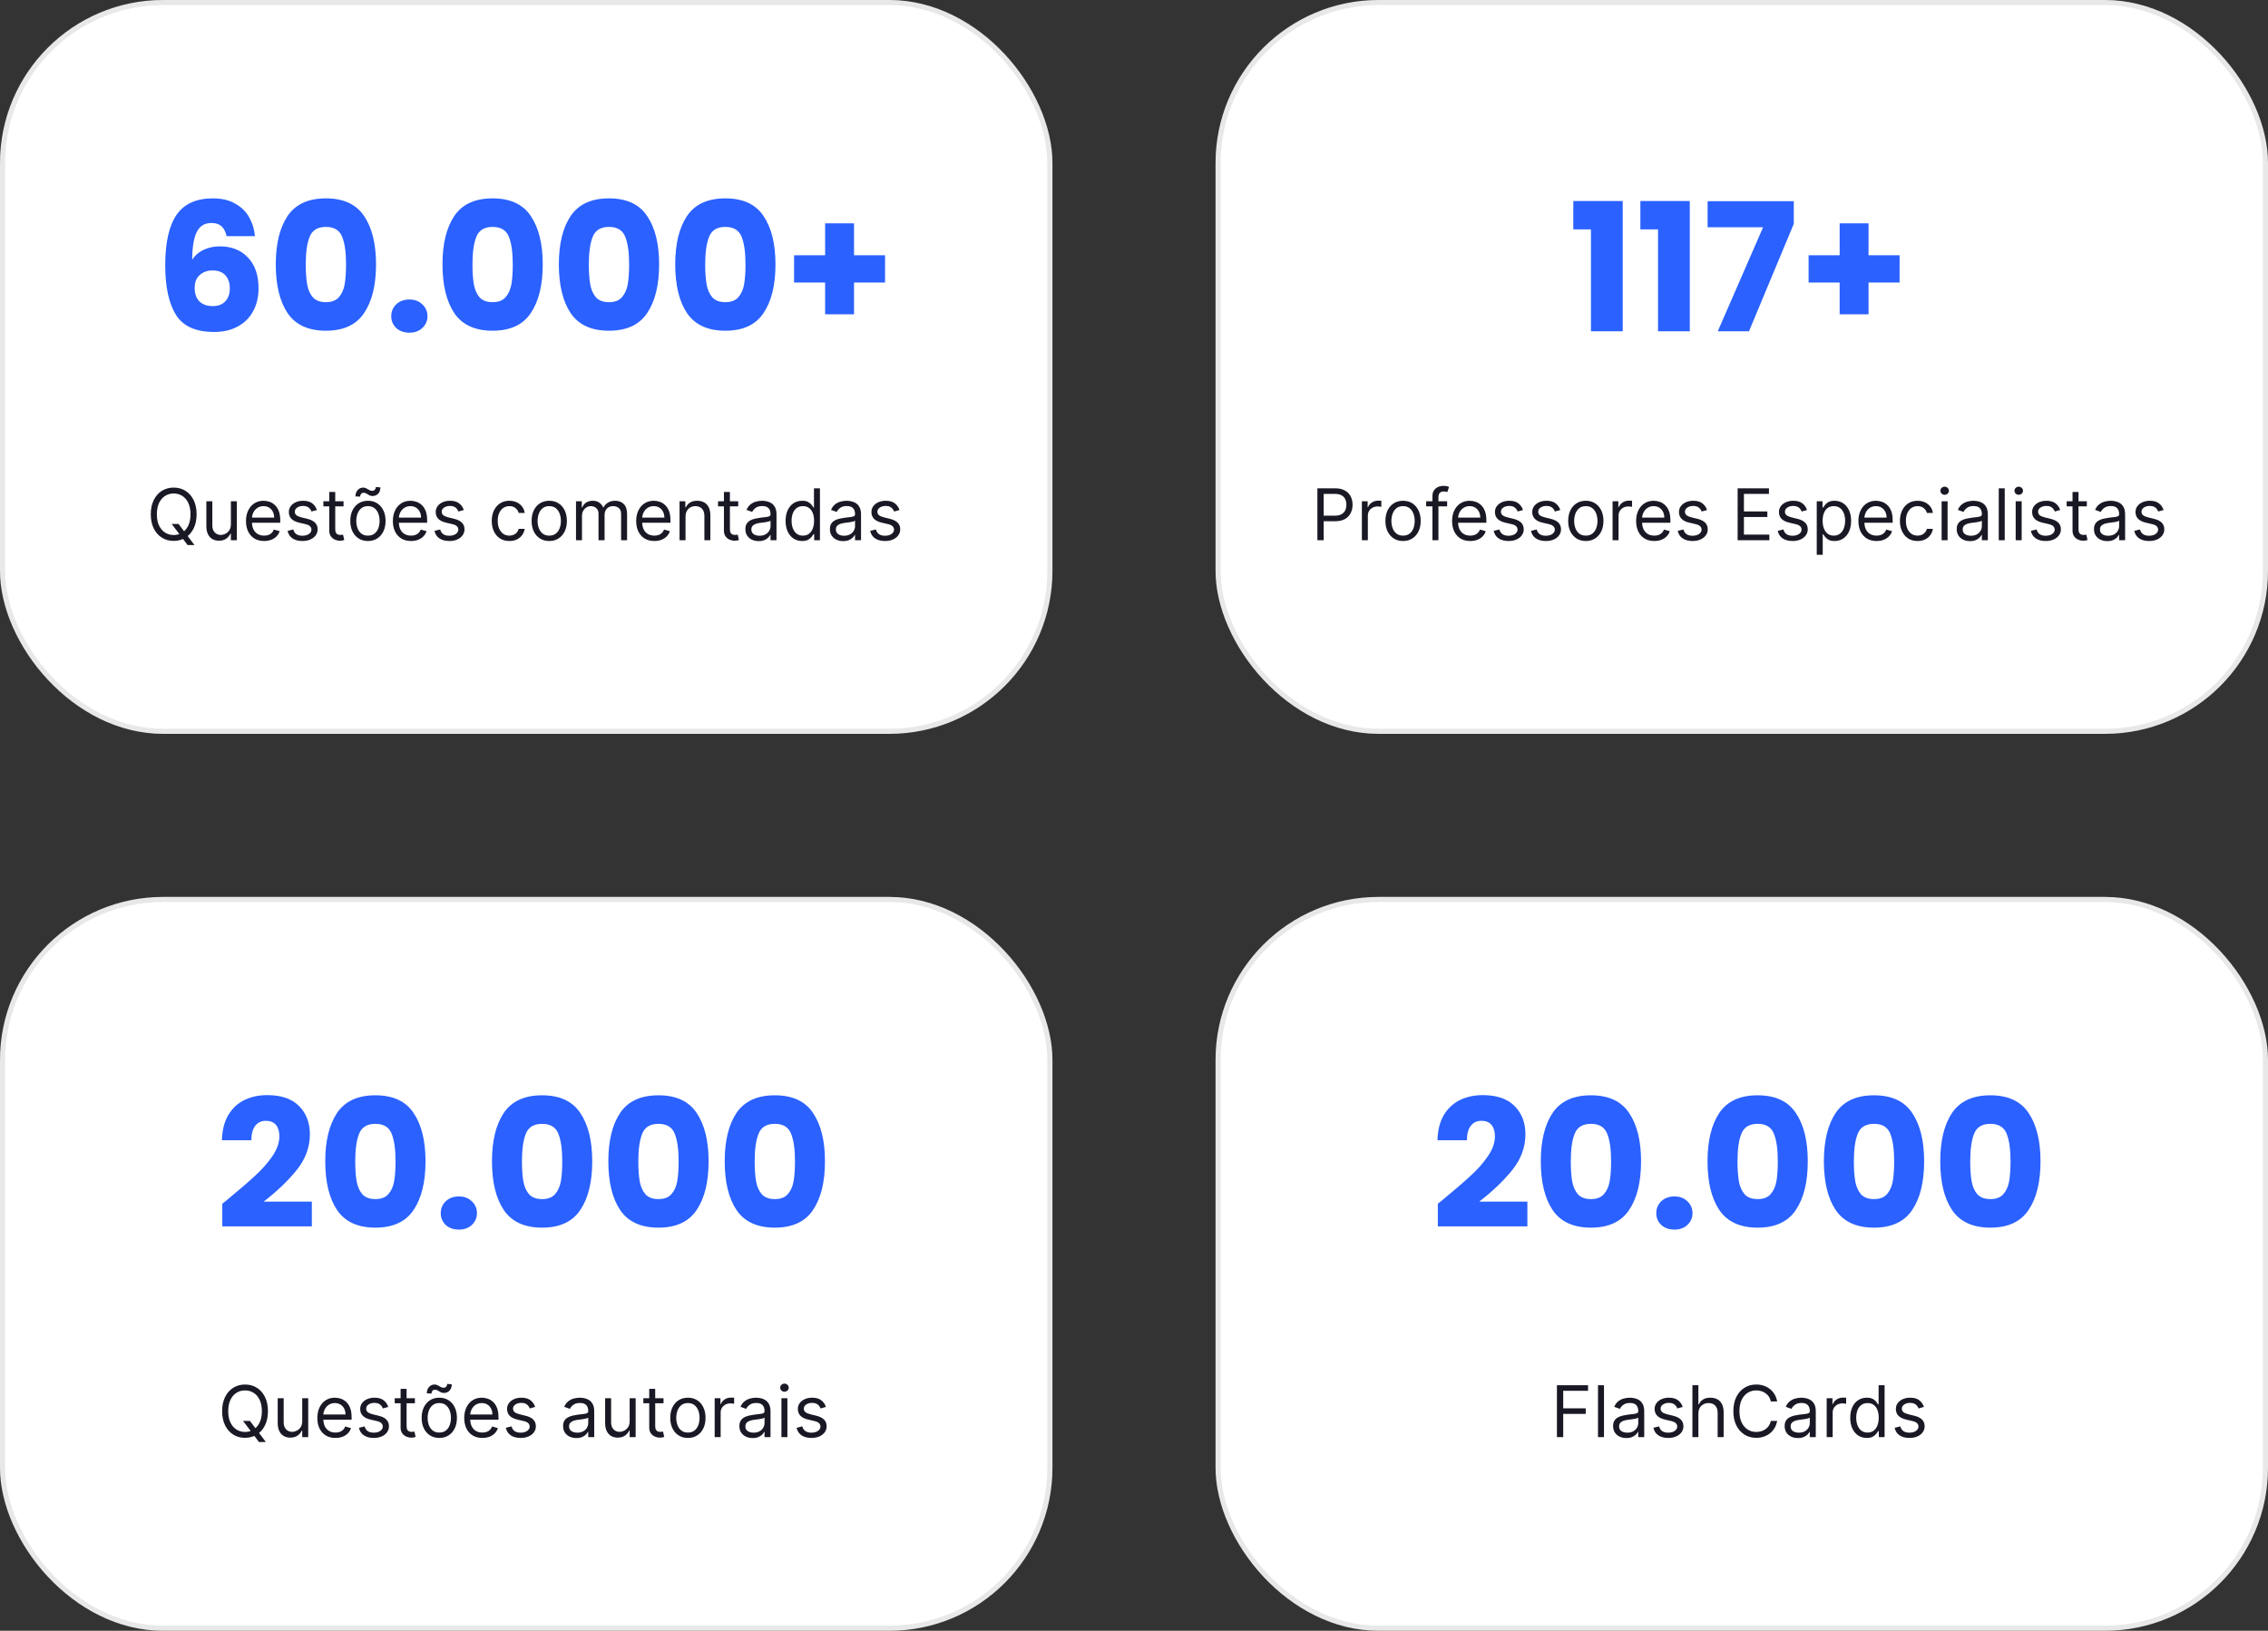 <svg width="445" height="320" viewBox="0 0 445 320" fill="none" xmlns="http://www.w3.org/2000/svg">
<rect x="0" y="0" width="445" height="320" fill="#333333" stroke="none"/>
<rect width="206.5" height="144" rx="32" fill="white"/>
<rect x="0.5" y="0.5" width="205.5" height="143" rx="31.5" stroke="#191825" stroke-opacity="0.1"/>
<path d="M44.46 46.345C44.273 45.482 43.947 44.84 43.48 44.42C43.013 43.977 42.348 43.755 41.485 43.755C40.155 43.755 39.198 44.338 38.615 45.505C38.032 46.648 37.728 48.468 37.705 50.965C38.218 50.148 38.953 49.507 39.91 49.04C40.89 48.573 41.963 48.34 43.13 48.34C45.417 48.34 47.248 49.063 48.625 50.51C50.025 51.957 50.725 53.975 50.725 56.565C50.725 58.268 50.375 59.762 49.675 61.045C48.998 62.328 47.995 63.332 46.665 64.055C45.358 64.778 43.807 65.14 42.01 65.14C38.417 65.14 35.92 64.02 34.52 61.78C33.12 59.517 32.42 56.273 32.42 52.05C32.42 47.617 33.155 44.327 34.625 42.18C36.118 40.01 38.498 38.925 41.765 38.925C43.515 38.925 44.985 39.275 46.175 39.975C47.388 40.652 48.298 41.55 48.905 42.67C49.535 43.79 49.908 45.015 50.025 46.345H44.46ZM41.695 53.065C40.692 53.065 39.852 53.368 39.175 53.975C38.522 54.558 38.195 55.398 38.195 56.495C38.195 57.615 38.498 58.49 39.105 59.12C39.735 59.75 40.622 60.065 41.765 60.065C42.792 60.065 43.597 59.762 44.18 59.155C44.787 58.525 45.09 57.673 45.09 56.6C45.09 55.503 44.798 54.64 44.215 54.01C43.632 53.38 42.792 53.065 41.695 53.065ZM54.11 51.875C54.11 47.862 54.88 44.7 56.42 42.39C57.983 40.08 60.492 38.925 63.945 38.925C67.398 38.925 69.895 40.08 71.435 42.39C72.999 44.7 73.78 47.862 73.78 51.875C73.78 55.935 72.999 59.12 71.435 61.43C69.895 63.74 67.398 64.895 63.945 64.895C60.492 64.895 57.983 63.74 56.42 61.43C54.88 59.12 54.11 55.935 54.11 51.875ZM67.9 51.875C67.9 49.518 67.644 47.71 67.13 46.45C66.617 45.167 65.555 44.525 63.945 44.525C62.335 44.525 61.273 45.167 60.76 46.45C60.247 47.71 59.99 49.518 59.99 51.875C59.99 53.462 60.084 54.78 60.27 55.83C60.457 56.857 60.83 57.697 61.39 58.35C61.974 58.98 62.825 59.295 63.945 59.295C65.065 59.295 65.905 58.98 66.465 58.35C67.049 57.697 67.433 56.857 67.62 55.83C67.807 54.78 67.9 53.462 67.9 51.875ZM80.337 65.28C79.287 65.28 78.424 64.977 77.747 64.37C77.094 63.74 76.767 62.97 76.767 62.06C76.767 61.127 77.094 60.345 77.747 59.715C78.424 59.085 79.287 58.77 80.337 58.77C81.364 58.77 82.204 59.085 82.857 59.715C83.534 60.345 83.872 61.127 83.872 62.06C83.872 62.97 83.534 63.74 82.857 64.37C82.204 64.977 81.364 65.28 80.337 65.28ZM86.82 51.875C86.82 47.862 87.59 44.7 89.13 42.39C90.694 40.08 93.202 38.925 96.655 38.925C100.108 38.925 102.605 40.08 104.145 42.39C105.708 44.7 106.49 47.862 106.49 51.875C106.49 55.935 105.708 59.12 104.145 61.43C102.605 63.74 100.108 64.895 96.655 64.895C93.202 64.895 90.694 63.74 89.13 61.43C87.59 59.12 86.82 55.935 86.82 51.875ZM100.61 51.875C100.61 49.518 100.353 47.71 99.84 46.45C99.327 45.167 98.265 44.525 96.655 44.525C95.045 44.525 93.984 45.167 93.47 46.45C92.957 47.71 92.7 49.518 92.7 51.875C92.7 53.462 92.793 54.78 92.98 55.83C93.167 56.857 93.54 57.697 94.1 58.35C94.683 58.98 95.535 59.295 96.655 59.295C97.775 59.295 98.615 58.98 99.175 58.35C99.758 57.697 100.143 56.857 100.33 55.83C100.517 54.78 100.61 53.462 100.61 51.875ZM109.652 51.875C109.652 47.862 110.422 44.7 111.962 42.39C113.525 40.08 116.034 38.925 119.487 38.925C122.94 38.925 125.437 40.08 126.977 42.39C128.54 44.7 129.322 47.862 129.322 51.875C129.322 55.935 128.54 59.12 126.977 61.43C125.437 63.74 122.94 64.895 119.487 64.895C116.034 64.895 113.525 63.74 111.962 61.43C110.422 59.12 109.652 55.935 109.652 51.875ZM123.442 51.875C123.442 49.518 123.185 47.71 122.672 46.45C122.159 45.167 121.097 44.525 119.487 44.525C117.877 44.525 116.815 45.167 116.302 46.45C115.789 47.71 115.532 49.518 115.532 51.875C115.532 53.462 115.625 54.78 115.812 55.83C115.999 56.857 116.372 57.697 116.932 58.35C117.515 58.98 118.367 59.295 119.487 59.295C120.607 59.295 121.447 58.98 122.007 58.35C122.59 57.697 122.975 56.857 123.162 55.83C123.349 54.78 123.442 53.462 123.442 51.875ZM132.484 51.875C132.484 47.862 133.254 44.7 134.794 42.39C136.358 40.08 138.866 38.925 142.319 38.925C145.773 38.925 148.269 40.08 149.809 42.39C151.373 44.7 152.154 47.862 152.154 51.875C152.154 55.935 151.373 59.12 149.809 61.43C148.269 63.74 145.773 64.895 142.319 64.895C138.866 64.895 136.358 63.74 134.794 61.43C133.254 59.12 132.484 55.935 132.484 51.875ZM146.274 51.875C146.274 49.518 146.018 47.71 145.504 46.45C144.991 45.167 143.929 44.525 142.319 44.525C140.709 44.525 139.648 45.167 139.134 46.45C138.621 47.71 138.364 49.518 138.364 51.875C138.364 53.462 138.458 54.78 138.644 55.83C138.831 56.857 139.204 57.697 139.764 58.35C140.348 58.98 141.199 59.295 142.319 59.295C143.439 59.295 144.279 58.98 144.839 58.35C145.423 57.697 145.808 56.857 145.994 55.83C146.181 54.78 146.274 53.462 146.274 51.875ZM173.656 55.445H167.566V61.675H161.896V55.445H155.806V50.09H161.896V43.825H167.566V50.09H173.656V55.445Z" fill="#2A61FF"/>
<path d="M33.682 102.818H35.034L36.168 104.31L36.466 104.707L38.156 106.955H36.804L35.69 105.463L35.412 105.085L33.682 102.818ZM38.574 100.909C38.574 101.983 38.38 102.911 37.992 103.693C37.604 104.475 37.072 105.079 36.396 105.503C35.72 105.927 34.948 106.139 34.08 106.139C33.211 106.139 32.439 105.927 31.763 105.503C31.087 105.079 30.555 104.475 30.167 103.693C29.779 102.911 29.585 101.983 29.585 100.909C29.585 99.835 29.779 98.907 30.167 98.125C30.555 97.343 31.087 96.74 31.763 96.315C32.439 95.891 33.211 95.679 34.08 95.679C34.948 95.679 35.72 95.891 36.396 96.315C37.072 96.74 37.604 97.343 37.992 98.125C38.38 98.907 38.574 99.835 38.574 100.909ZM37.381 100.909C37.381 100.027 37.233 99.283 36.938 98.677C36.647 98.07 36.251 97.611 35.75 97.3C35.253 96.988 34.696 96.832 34.08 96.832C33.463 96.832 32.905 96.988 32.404 97.3C31.907 97.611 31.511 98.07 31.216 98.677C30.924 99.283 30.778 100.027 30.778 100.909C30.778 101.791 30.924 102.535 31.216 103.141C31.511 103.748 31.907 104.207 32.404 104.518C32.905 104.83 33.463 104.986 34.08 104.986C34.696 104.986 35.253 104.83 35.75 104.518C36.251 104.207 36.647 103.748 36.938 103.141C37.233 102.535 37.381 101.791 37.381 100.909ZM45.3 102.878V98.364H46.474V106H45.3V104.707H45.221C45.042 105.095 44.764 105.425 44.386 105.697C44.008 105.965 43.531 106.099 42.954 106.099C42.477 106.099 42.052 105.995 41.681 105.786C41.31 105.574 41.018 105.256 40.806 104.832C40.594 104.404 40.488 103.866 40.488 103.216V98.364H41.661V103.136C41.661 103.693 41.817 104.137 42.129 104.469C42.443 104.8 42.844 104.966 43.332 104.966C43.623 104.966 43.92 104.891 44.222 104.742C44.526 104.593 44.782 104.364 44.987 104.056C45.196 103.748 45.3 103.355 45.3 102.878ZM51.824 106.159C51.089 106.159 50.454 105.997 49.92 105.672C49.39 105.344 48.981 104.886 48.692 104.3C48.407 103.71 48.265 103.024 48.265 102.241C48.265 101.459 48.407 100.77 48.692 100.173C48.981 99.573 49.382 99.106 49.895 98.771C50.413 98.433 51.016 98.264 51.705 98.264C52.103 98.264 52.496 98.331 52.883 98.463C53.271 98.596 53.624 98.811 53.942 99.109C54.261 99.404 54.514 99.796 54.703 100.283C54.892 100.77 54.986 101.37 54.986 102.082V102.58H49.1V101.565H53.793C53.793 101.134 53.707 100.75 53.535 100.412C53.366 100.074 53.124 99.807 52.809 99.612C52.497 99.416 52.129 99.318 51.705 99.318C51.238 99.318 50.833 99.434 50.492 99.666C50.154 99.895 49.894 100.193 49.712 100.561C49.529 100.929 49.438 101.323 49.438 101.744V102.42C49.438 102.997 49.538 103.486 49.736 103.887C49.938 104.285 50.219 104.588 50.577 104.797C50.934 105.002 51.35 105.105 51.824 105.105C52.133 105.105 52.411 105.062 52.66 104.976C52.911 104.886 53.129 104.754 53.311 104.578C53.493 104.399 53.634 104.177 53.733 103.912L54.867 104.23C54.748 104.615 54.547 104.953 54.265 105.244C53.984 105.533 53.636 105.758 53.221 105.92C52.807 106.08 52.341 106.159 51.824 106.159ZM62.18 100.074L61.126 100.372C61.06 100.196 60.962 100.026 60.833 99.86C60.707 99.691 60.535 99.552 60.316 99.442C60.097 99.333 59.817 99.278 59.476 99.278C59.008 99.278 58.619 99.386 58.307 99.602C57.999 99.814 57.845 100.084 57.845 100.412C57.845 100.704 57.951 100.934 58.163 101.103C58.375 101.272 58.707 101.413 59.157 101.526L60.291 101.804C60.974 101.97 61.483 102.223 61.817 102.565C62.152 102.903 62.319 103.339 62.319 103.872C62.319 104.31 62.194 104.701 61.942 105.045C61.693 105.39 61.345 105.662 60.898 105.861C60.45 106.06 59.93 106.159 59.337 106.159C58.558 106.159 57.913 105.99 57.403 105.652C56.892 105.314 56.569 104.82 56.433 104.17L57.547 103.892C57.653 104.303 57.853 104.611 58.148 104.817C58.447 105.022 58.836 105.125 59.317 105.125C59.864 105.125 60.298 105.009 60.619 104.777C60.944 104.542 61.106 104.26 61.106 103.932C61.106 103.667 61.014 103.445 60.828 103.266C60.642 103.083 60.357 102.947 59.973 102.858L58.7 102.56C58.001 102.394 57.487 102.137 57.159 101.789C56.834 101.438 56.672 100.999 56.672 100.472C56.672 100.041 56.793 99.66 57.035 99.328C57.28 98.997 57.613 98.737 58.034 98.548C58.458 98.359 58.939 98.264 59.476 98.264C60.231 98.264 60.825 98.43 61.255 98.761C61.69 99.093 61.998 99.53 62.18 100.074ZM67.407 98.364V99.358H63.449V98.364H67.407ZM64.603 96.534H65.776V103.812C65.776 104.144 65.824 104.393 65.92 104.558C66.019 104.721 66.145 104.83 66.298 104.886C66.454 104.939 66.618 104.966 66.79 104.966C66.919 104.966 67.025 104.959 67.108 104.946C67.191 104.929 67.257 104.916 67.307 104.906L67.546 105.96C67.466 105.99 67.355 106.02 67.213 106.05C67.07 106.083 66.89 106.099 66.671 106.099C66.339 106.099 66.015 106.028 65.696 105.886C65.382 105.743 65.12 105.526 64.911 105.234C64.705 104.943 64.603 104.575 64.603 104.131V96.534ZM72.192 106.159C71.502 106.159 70.897 105.995 70.377 105.667C69.86 105.339 69.456 104.88 69.164 104.29C68.876 103.7 68.731 103.01 68.731 102.222C68.731 101.426 68.876 100.732 69.164 100.138C69.456 99.545 69.86 99.085 70.377 98.756C70.897 98.428 71.502 98.264 72.192 98.264C72.881 98.264 73.484 98.428 74.001 98.756C74.522 99.085 74.926 99.545 75.215 100.138C75.506 100.732 75.652 101.426 75.652 102.222C75.652 103.01 75.506 103.7 75.215 104.29C74.926 104.88 74.522 105.339 74.001 105.667C73.484 105.995 72.881 106.159 72.192 106.159ZM72.192 105.105C72.715 105.105 73.146 104.971 73.484 104.702C73.822 104.434 74.073 104.081 74.235 103.643C74.397 103.206 74.479 102.732 74.479 102.222C74.479 101.711 74.397 101.236 74.235 100.795C74.073 100.354 73.822 99.998 73.484 99.726C73.146 99.454 72.715 99.318 72.192 99.318C71.668 99.318 71.237 99.454 70.899 99.726C70.561 99.998 70.311 100.354 70.148 100.795C69.986 101.236 69.905 101.711 69.905 102.222C69.905 102.732 69.986 103.206 70.148 103.643C70.311 104.081 70.561 104.434 70.899 104.702C71.237 104.971 71.668 105.105 72.192 105.105ZM70.66 97.449L69.746 97.409C69.746 96.902 69.89 96.488 70.178 96.166C70.47 95.841 70.829 95.679 71.257 95.679C71.446 95.679 71.613 95.712 71.759 95.778C71.905 95.841 72.044 95.914 72.177 95.997C72.309 96.08 72.445 96.155 72.585 96.221C72.727 96.284 72.888 96.315 73.067 96.315C73.256 96.315 73.415 96.242 73.544 96.097C73.677 95.947 73.743 95.769 73.743 95.56L74.638 95.639C74.638 96.156 74.492 96.567 74.2 96.872C73.912 97.177 73.554 97.329 73.126 97.329C72.898 97.329 72.709 97.298 72.56 97.235C72.41 97.169 72.278 97.094 72.162 97.011C72.046 96.928 71.923 96.856 71.794 96.793C71.665 96.726 71.506 96.693 71.317 96.693C71.128 96.693 70.97 96.768 70.844 96.917C70.722 97.063 70.66 97.24 70.66 97.449ZM80.645 106.159C79.909 106.159 79.274 105.997 78.741 105.672C78.21 105.344 77.801 104.886 77.513 104.3C77.228 103.71 77.085 103.024 77.085 102.241C77.085 101.459 77.228 100.77 77.513 100.173C77.801 99.573 78.202 99.106 78.716 98.771C79.233 98.433 79.836 98.264 80.525 98.264C80.923 98.264 81.316 98.331 81.704 98.463C82.091 98.596 82.444 98.811 82.763 99.109C83.081 99.404 83.334 99.796 83.523 100.283C83.712 100.77 83.807 101.37 83.807 102.082V102.58H77.92V101.565H82.614C82.614 101.134 82.527 100.75 82.355 100.412C82.186 100.074 81.944 99.807 81.629 99.612C81.317 99.416 80.95 99.318 80.525 99.318C80.058 99.318 79.654 99.434 79.312 99.666C78.974 99.895 78.714 100.193 78.532 100.561C78.35 100.929 78.258 101.323 78.258 101.744V102.42C78.258 102.997 78.358 103.486 78.557 103.887C78.759 104.285 79.039 104.588 79.397 104.797C79.755 105.002 80.171 105.105 80.645 105.105C80.953 105.105 81.231 105.062 81.48 104.976C81.732 104.886 81.949 104.754 82.131 104.578C82.314 104.399 82.454 104.177 82.554 103.912L83.687 104.23C83.568 104.615 83.368 104.953 83.086 105.244C82.804 105.533 82.456 105.758 82.042 105.92C81.627 106.08 81.162 106.159 80.645 106.159ZM91.001 100.074L89.947 100.372C89.88 100.196 89.782 100.026 89.653 99.86C89.527 99.691 89.355 99.552 89.136 99.442C88.917 99.333 88.637 99.278 88.296 99.278C87.829 99.278 87.439 99.386 87.128 99.602C86.819 99.814 86.665 100.084 86.665 100.412C86.665 100.704 86.771 100.934 86.984 101.103C87.196 101.272 87.527 101.413 87.978 101.526L89.111 101.804C89.794 101.97 90.303 102.223 90.638 102.565C90.972 102.903 91.14 103.339 91.14 103.872C91.14 104.31 91.014 104.701 90.762 105.045C90.513 105.39 90.165 105.662 89.718 105.861C89.27 106.06 88.75 106.159 88.157 106.159C87.378 106.159 86.733 105.99 86.223 105.652C85.712 105.314 85.389 104.82 85.253 104.17L86.367 103.892C86.473 104.303 86.674 104.611 86.969 104.817C87.267 105.022 87.656 105.125 88.137 105.125C88.684 105.125 89.118 105.009 89.439 104.777C89.764 104.542 89.927 104.26 89.927 103.932C89.927 103.667 89.834 103.445 89.648 103.266C89.463 103.083 89.178 102.947 88.793 102.858L87.52 102.56C86.821 102.394 86.307 102.137 85.979 101.789C85.654 101.438 85.492 100.999 85.492 100.472C85.492 100.041 85.613 99.66 85.855 99.328C86.1 98.997 86.433 98.737 86.854 98.548C87.278 98.359 87.759 98.264 88.296 98.264C89.052 98.264 89.645 98.43 90.076 98.761C90.51 99.093 90.818 99.53 91.001 100.074ZM99.946 106.159C99.23 106.159 98.613 105.99 98.096 105.652C97.579 105.314 97.181 104.848 96.903 104.255C96.625 103.662 96.485 102.984 96.485 102.222C96.485 101.446 96.628 100.762 96.913 100.168C97.201 99.572 97.602 99.106 98.116 98.771C98.633 98.433 99.236 98.264 99.926 98.264C100.463 98.264 100.947 98.364 101.377 98.562C101.808 98.761 102.161 99.04 102.436 99.398C102.712 99.756 102.882 100.173 102.949 100.651H101.775C101.686 100.303 101.487 99.994 101.179 99.726C100.874 99.454 100.463 99.318 99.946 99.318C99.488 99.318 99.087 99.438 98.743 99.676C98.401 99.912 98.134 100.245 97.942 100.675C97.753 101.103 97.659 101.605 97.659 102.182C97.659 102.772 97.751 103.286 97.937 103.723C98.126 104.161 98.391 104.5 98.733 104.742C99.077 104.984 99.482 105.105 99.946 105.105C100.251 105.105 100.527 105.052 100.776 104.946C101.025 104.84 101.235 104.688 101.407 104.489C101.58 104.29 101.702 104.051 101.775 103.773H102.949C102.882 104.223 102.718 104.629 102.456 104.991C102.198 105.349 101.855 105.634 101.427 105.846C101.003 106.055 100.509 106.159 99.946 106.159ZM107.766 106.159C107.077 106.159 106.472 105.995 105.951 105.667C105.434 105.339 105.03 104.88 104.738 104.29C104.45 103.7 104.306 103.01 104.306 102.222C104.306 101.426 104.45 100.732 104.738 100.138C105.03 99.545 105.434 99.085 105.951 98.756C106.472 98.428 107.077 98.264 107.766 98.264C108.455 98.264 109.059 98.428 109.576 98.756C110.096 99.085 110.5 99.545 110.789 100.138C111.08 100.732 111.226 101.426 111.226 102.222C111.226 103.01 111.08 103.7 110.789 104.29C110.5 104.88 110.096 105.339 109.576 105.667C109.059 105.995 108.455 106.159 107.766 106.159ZM107.766 105.105C108.29 105.105 108.721 104.971 109.059 104.702C109.397 104.434 109.647 104.081 109.809 103.643C109.972 103.206 110.053 102.732 110.053 102.222C110.053 101.711 109.972 101.236 109.809 100.795C109.647 100.354 109.397 99.998 109.059 99.726C108.721 99.454 108.29 99.318 107.766 99.318C107.242 99.318 106.811 99.454 106.473 99.726C106.135 99.998 105.885 100.354 105.723 100.795C105.56 101.236 105.479 101.711 105.479 102.222C105.479 102.732 105.56 103.206 105.723 103.643C105.885 104.081 106.135 104.434 106.473 104.702C106.811 104.971 107.242 105.105 107.766 105.105ZM113.017 106V98.364H114.151V99.557H114.25C114.409 99.149 114.666 98.833 115.021 98.607C115.375 98.379 115.801 98.264 116.298 98.264C116.802 98.264 117.222 98.379 117.556 98.607C117.894 98.833 118.158 99.149 118.347 99.557H118.426C118.622 99.162 118.915 98.849 119.306 98.617C119.697 98.382 120.166 98.264 120.713 98.264C121.396 98.264 121.954 98.478 122.389 98.906C122.823 99.33 123.04 99.991 123.04 100.889V106H121.867V100.889C121.867 100.326 121.713 99.923 121.404 99.681C121.096 99.439 120.733 99.318 120.316 99.318C119.779 99.318 119.363 99.481 119.068 99.805C118.773 100.127 118.625 100.535 118.625 101.028V106H117.432V100.77C117.432 100.336 117.291 99.986 117.009 99.721C116.728 99.452 116.365 99.318 115.921 99.318C115.616 99.318 115.331 99.399 115.066 99.562C114.804 99.724 114.592 99.95 114.429 100.238C114.27 100.523 114.191 100.853 114.191 101.227V106H113.017ZM128.387 106.159C127.651 106.159 127.016 105.997 126.483 105.672C125.952 105.344 125.543 104.886 125.255 104.3C124.97 103.71 124.827 103.024 124.827 102.241C124.827 101.459 124.97 100.77 125.255 100.173C125.543 99.573 125.944 99.106 126.458 98.771C126.975 98.433 127.578 98.264 128.268 98.264C128.665 98.264 129.058 98.331 129.446 98.463C129.834 98.596 130.187 98.811 130.505 99.109C130.823 99.404 131.077 99.796 131.265 100.283C131.454 100.77 131.549 101.37 131.549 102.082V102.58H125.662V101.565H130.356C130.356 101.134 130.269 100.75 130.097 100.412C129.928 100.074 129.686 99.807 129.371 99.612C129.06 99.416 128.692 99.318 128.268 99.318C127.8 99.318 127.396 99.434 127.055 99.666C126.716 99.895 126.456 100.193 126.274 100.561C126.092 100.929 126.001 101.323 126.001 101.744V102.42C126.001 102.997 126.1 103.486 126.299 103.887C126.501 104.285 126.781 104.588 127.139 104.797C127.497 105.002 127.913 105.105 128.387 105.105C128.695 105.105 128.974 105.062 129.222 104.976C129.474 104.886 129.691 104.754 129.873 104.578C130.056 104.399 130.197 104.177 130.296 103.912L131.43 104.23C131.31 104.615 131.11 104.953 130.828 105.244C130.546 105.533 130.198 105.758 129.784 105.92C129.37 106.08 128.904 106.159 128.387 106.159ZM134.507 101.406V106H133.334V98.364H134.467V99.557H134.567C134.746 99.169 135.017 98.858 135.382 98.622C135.747 98.383 136.217 98.264 136.794 98.264C137.311 98.264 137.763 98.37 138.151 98.582C138.539 98.791 138.84 99.109 139.056 99.537C139.271 99.961 139.379 100.498 139.379 101.148V106H138.206V101.227C138.206 100.627 138.05 100.16 137.738 99.825C137.427 99.487 136.999 99.318 136.456 99.318C136.081 99.318 135.747 99.399 135.452 99.562C135.16 99.724 134.93 99.961 134.76 100.273C134.591 100.584 134.507 100.962 134.507 101.406ZM144.844 98.364V99.358H140.887V98.364H144.844ZM142.04 96.534H143.213V103.812C143.213 104.144 143.261 104.393 143.358 104.558C143.457 104.721 143.583 104.83 143.735 104.886C143.891 104.939 144.055 104.966 144.228 104.966C144.357 104.966 144.463 104.959 144.546 104.946C144.629 104.929 144.695 104.916 144.745 104.906L144.983 105.96C144.904 105.99 144.793 106.02 144.65 106.05C144.508 106.083 144.327 106.099 144.108 106.099C143.777 106.099 143.452 106.028 143.134 105.886C142.819 105.743 142.557 105.526 142.348 105.234C142.143 104.943 142.04 104.575 142.04 104.131V96.534ZM148.856 106.179C148.372 106.179 147.933 106.088 147.539 105.906C147.144 105.72 146.831 105.453 146.599 105.105C146.367 104.754 146.251 104.33 146.251 103.832C146.251 103.395 146.337 103.04 146.51 102.768C146.682 102.493 146.912 102.278 147.201 102.122C147.489 101.966 147.807 101.85 148.155 101.774C148.507 101.695 148.859 101.632 149.214 101.585C149.678 101.526 150.054 101.481 150.343 101.451C150.634 101.418 150.846 101.363 150.979 101.287C151.115 101.211 151.183 101.078 151.183 100.889V100.849C151.183 100.359 151.049 99.978 150.78 99.706C150.515 99.434 150.112 99.298 149.572 99.298C149.012 99.298 148.573 99.421 148.255 99.666C147.936 99.912 147.713 100.173 147.583 100.452L146.47 100.054C146.669 99.59 146.934 99.229 147.265 98.97C147.6 98.708 147.965 98.526 148.359 98.423C148.757 98.317 149.148 98.264 149.532 98.264C149.778 98.264 150.059 98.294 150.377 98.354C150.699 98.41 151.009 98.528 151.307 98.707C151.609 98.886 151.859 99.156 152.058 99.517C152.257 99.878 152.356 100.362 152.356 100.969V106H151.183V104.966H151.123C151.044 105.132 150.911 105.309 150.725 105.498C150.54 105.687 150.293 105.848 149.985 105.98C149.676 106.113 149.3 106.179 148.856 106.179ZM149.035 105.125C149.499 105.125 149.89 105.034 150.208 104.852C150.53 104.669 150.772 104.434 150.934 104.146C151.1 103.857 151.183 103.554 151.183 103.236V102.162C151.133 102.222 151.024 102.276 150.855 102.326C150.689 102.372 150.497 102.414 150.278 102.45C150.063 102.483 149.852 102.513 149.647 102.54C149.444 102.563 149.28 102.583 149.154 102.599C148.85 102.639 148.565 102.704 148.299 102.793C148.038 102.879 147.825 103.01 147.663 103.186C147.504 103.358 147.424 103.594 147.424 103.892C147.424 104.3 147.575 104.608 147.877 104.817C148.182 105.022 148.568 105.125 149.035 105.125ZM157.381 106.159C156.745 106.159 156.183 105.998 155.696 105.677C155.209 105.352 154.827 104.895 154.552 104.305C154.277 103.711 154.14 103.01 154.14 102.202C154.14 101.4 154.277 100.704 154.552 100.114C154.827 99.524 155.21 99.068 155.701 98.746C156.191 98.425 156.758 98.264 157.401 98.264C157.898 98.264 158.291 98.347 158.579 98.513C158.871 98.675 159.093 98.861 159.246 99.07C159.401 99.275 159.522 99.444 159.608 99.577H159.708V95.818H160.881V106H159.748V104.827H159.608C159.522 104.966 159.4 105.142 159.241 105.354C159.081 105.562 158.854 105.75 158.559 105.915C158.265 106.078 157.872 106.159 157.381 106.159ZM157.54 105.105C158.011 105.105 158.409 104.982 158.733 104.737C159.058 104.489 159.305 104.146 159.474 103.708C159.643 103.267 159.728 102.759 159.728 102.182C159.728 101.612 159.645 101.113 159.479 100.685C159.314 100.254 159.068 99.92 158.743 99.681C158.419 99.439 158.018 99.318 157.54 99.318C157.043 99.318 156.629 99.446 156.297 99.701C155.969 99.953 155.722 100.296 155.557 100.73C155.394 101.161 155.313 101.645 155.313 102.182C155.313 102.725 155.396 103.219 155.562 103.663C155.731 104.104 155.979 104.455 156.307 104.717C156.639 104.976 157.05 105.105 157.54 105.105ZM165.44 106.179C164.956 106.179 164.517 106.088 164.123 105.906C163.728 105.72 163.415 105.453 163.183 105.105C162.951 104.754 162.835 104.33 162.835 103.832C162.835 103.395 162.921 103.04 163.094 102.768C163.266 102.493 163.496 102.278 163.785 102.122C164.073 101.966 164.391 101.85 164.739 101.774C165.09 101.695 165.443 101.632 165.798 101.585C166.262 101.526 166.638 101.481 166.927 101.451C167.218 101.418 167.43 101.363 167.563 101.287C167.699 101.211 167.767 101.078 167.767 100.889V100.849C167.767 100.359 167.633 99.978 167.364 99.706C167.099 99.434 166.696 99.298 166.156 99.298C165.596 99.298 165.157 99.421 164.839 99.666C164.52 99.912 164.297 100.173 164.167 100.452L163.054 100.054C163.253 99.59 163.518 99.229 163.849 98.97C164.184 98.708 164.549 98.526 164.943 98.423C165.341 98.317 165.732 98.264 166.116 98.264C166.362 98.264 166.643 98.294 166.961 98.354C167.283 98.41 167.593 98.528 167.891 98.707C168.193 98.886 168.443 99.156 168.642 99.517C168.841 99.878 168.94 100.362 168.94 100.969V106H167.767V104.966H167.707C167.628 105.132 167.495 105.309 167.309 105.498C167.124 105.687 166.877 105.848 166.569 105.98C166.26 106.113 165.884 106.179 165.44 106.179ZM165.619 105.125C166.083 105.125 166.474 105.034 166.792 104.852C167.114 104.669 167.356 104.434 167.518 104.146C167.684 103.857 167.767 103.554 167.767 103.236V102.162C167.717 102.222 167.608 102.276 167.439 102.326C167.273 102.372 167.081 102.414 166.862 102.45C166.647 102.483 166.436 102.513 166.231 102.54C166.028 102.563 165.864 102.583 165.738 102.599C165.434 102.639 165.148 102.704 164.883 102.793C164.622 102.879 164.409 103.01 164.247 103.186C164.088 103.358 164.008 103.594 164.008 103.892C164.008 104.3 164.159 104.608 164.461 104.817C164.766 105.022 165.152 105.125 165.619 105.125ZM176.491 100.074L175.437 100.372C175.371 100.196 175.273 100.026 175.143 99.86C175.018 99.691 174.845 99.552 174.626 99.442C174.408 99.333 174.128 99.278 173.786 99.278C173.319 99.278 172.929 99.386 172.618 99.602C172.31 99.814 172.156 100.084 172.156 100.412C172.156 100.704 172.262 100.934 172.474 101.103C172.686 101.272 173.017 101.413 173.468 101.526L174.602 101.804C175.284 101.97 175.793 102.223 176.128 102.565C176.463 102.903 176.63 103.339 176.63 103.872C176.63 104.31 176.504 104.701 176.252 105.045C176.004 105.39 175.656 105.662 175.208 105.861C174.761 106.06 174.24 106.159 173.647 106.159C172.868 106.159 172.223 105.99 171.713 105.652C171.203 105.314 170.879 104.82 170.744 104.17L171.857 103.892C171.963 104.303 172.164 104.611 172.459 104.817C172.757 105.022 173.147 105.125 173.627 105.125C174.174 105.125 174.608 105.009 174.93 104.777C175.254 104.542 175.417 104.26 175.417 103.932C175.417 103.667 175.324 103.445 175.138 103.266C174.953 103.083 174.668 102.947 174.283 102.858L173.011 102.56C172.311 102.394 171.798 102.137 171.469 101.789C171.145 101.438 170.982 100.999 170.982 100.472C170.982 100.041 171.103 99.66 171.345 99.328C171.59 98.997 171.924 98.737 172.344 98.548C172.769 98.359 173.249 98.264 173.786 98.264C174.542 98.264 175.135 98.43 175.566 98.761C176 99.093 176.308 99.53 176.491 100.074Z" fill="#191825"/>
<rect x="238.5" width="206.5" height="144" rx="32" fill="white"/>
<rect x="239" y="0.5" width="205.5" height="143" rx="31.5" stroke="#191825" stroke-opacity="0.1"/>
<path d="M308.695 45.015V39.45H318.39V65H312.16V45.015H308.695ZM321.854 45.015V39.45H331.549V65H325.319V45.015H321.854ZM351.953 43.93L343.168 65H337.043L345.933 44.595H335.048V39.485H351.953V43.93ZM372.714 55.445H366.624V61.675H360.954V55.445H354.864V50.09H360.954V43.825H366.624V50.09H372.714V55.445Z" fill="#2A61FF"/>
<path d="M258.483 106V95.818H261.923C262.722 95.818 263.375 95.962 263.882 96.251C264.393 96.536 264.77 96.922 265.016 97.409C265.261 97.896 265.384 98.44 265.384 99.04C265.384 99.64 265.261 100.185 265.016 100.675C264.774 101.166 264.399 101.557 263.892 101.849C263.385 102.137 262.735 102.281 261.943 102.281H259.477V101.188H261.903C262.45 101.188 262.889 101.093 263.221 100.904C263.552 100.715 263.793 100.46 263.942 100.138C264.094 99.814 264.17 99.447 264.17 99.04C264.17 98.632 264.094 98.267 263.942 97.946C263.793 97.624 263.551 97.373 263.216 97.19C262.881 97.005 262.437 96.912 261.884 96.912H259.716V106H258.483ZM267.211 106V98.364H268.344V99.517H268.424C268.563 99.139 268.815 98.833 269.179 98.597C269.544 98.362 269.955 98.244 270.412 98.244C270.498 98.244 270.606 98.246 270.735 98.249C270.865 98.253 270.962 98.258 271.029 98.264V99.457C270.989 99.447 270.898 99.433 270.755 99.413C270.616 99.389 270.469 99.378 270.313 99.378C269.942 99.378 269.61 99.456 269.319 99.612C269.03 99.764 268.801 99.976 268.632 100.248C268.467 100.516 268.384 100.823 268.384 101.168V106H267.211ZM275.289 106.159C274.6 106.159 273.995 105.995 273.475 105.667C272.958 105.339 272.553 104.88 272.262 104.29C271.973 103.7 271.829 103.01 271.829 102.222C271.829 101.426 271.973 100.732 272.262 100.138C272.553 99.545 272.958 99.085 273.475 98.756C273.995 98.428 274.6 98.264 275.289 98.264C275.979 98.264 276.582 98.428 277.099 98.756C277.619 99.085 278.024 99.545 278.312 100.138C278.604 100.732 278.75 101.426 278.75 102.222C278.75 103.01 278.604 103.7 278.312 104.29C278.024 104.88 277.619 105.339 277.099 105.667C276.582 105.995 275.979 106.159 275.289 106.159ZM275.289 105.105C275.813 105.105 276.244 104.971 276.582 104.702C276.92 104.434 277.17 104.081 277.333 103.643C277.495 103.206 277.576 102.732 277.576 102.222C277.576 101.711 277.495 101.236 277.333 100.795C277.17 100.354 276.92 99.998 276.582 99.726C276.244 99.454 275.813 99.318 275.289 99.318C274.766 99.318 274.335 99.454 273.997 99.726C273.659 99.998 273.408 100.354 273.246 100.795C273.084 101.236 273.002 101.711 273.002 102.222C273.002 102.732 273.084 103.206 273.246 103.643C273.408 104.081 273.659 104.434 273.997 104.702C274.335 104.971 274.766 105.105 275.289 105.105ZM283.941 98.364V99.358H279.825V98.364H283.941ZM281.058 106V97.31C281.058 96.872 281.16 96.508 281.366 96.216C281.571 95.924 281.838 95.706 282.166 95.56C282.494 95.414 282.841 95.341 283.205 95.341C283.494 95.341 283.729 95.364 283.911 95.41C284.094 95.457 284.23 95.5 284.319 95.54L283.981 96.554C283.921 96.534 283.838 96.509 283.732 96.479C283.63 96.45 283.494 96.435 283.325 96.435C282.937 96.435 282.657 96.532 282.485 96.728C282.316 96.924 282.231 97.21 282.231 97.588V106H281.058ZM288.473 106.159C287.737 106.159 287.102 105.997 286.569 105.672C286.038 105.344 285.629 104.886 285.341 104.3C285.056 103.71 284.913 103.024 284.913 102.241C284.913 101.459 285.056 100.77 285.341 100.173C285.629 99.573 286.03 99.106 286.544 98.771C287.061 98.433 287.664 98.264 288.354 98.264C288.751 98.264 289.144 98.331 289.532 98.463C289.92 98.596 290.273 98.811 290.591 99.109C290.909 99.404 291.162 99.796 291.351 100.283C291.54 100.77 291.635 101.37 291.635 102.082V102.58H285.748V101.565H290.442C290.442 101.134 290.355 100.75 290.183 100.412C290.014 100.074 289.772 99.807 289.457 99.612C289.146 99.416 288.778 99.318 288.354 99.318C287.886 99.318 287.482 99.434 287.14 99.666C286.802 99.895 286.542 100.193 286.36 100.561C286.178 100.929 286.086 101.323 286.086 101.744V102.42C286.086 102.997 286.186 103.486 286.385 103.887C286.587 104.285 286.867 104.588 287.225 104.797C287.583 105.002 287.999 105.105 288.473 105.105C288.781 105.105 289.059 105.062 289.308 104.976C289.56 104.886 289.777 104.754 289.959 104.578C290.142 104.399 290.282 104.177 290.382 103.912L291.515 104.23C291.396 104.615 291.196 104.953 290.914 105.244C290.632 105.533 290.284 105.758 289.87 105.92C289.456 106.08 288.99 106.159 288.473 106.159ZM298.829 100.074L297.775 100.372C297.708 100.196 297.611 100.026 297.481 99.86C297.355 99.691 297.183 99.552 296.964 99.442C296.746 99.333 296.465 99.278 296.124 99.278C295.657 99.278 295.267 99.386 294.956 99.602C294.648 99.814 294.493 100.084 294.493 100.412C294.493 100.704 294.599 100.934 294.812 101.103C295.024 101.272 295.355 101.413 295.806 101.526L296.939 101.804C297.622 101.97 298.131 102.223 298.466 102.565C298.8 102.903 298.968 103.339 298.968 103.872C298.968 104.31 298.842 104.701 298.59 105.045C298.341 105.39 297.993 105.662 297.546 105.861C297.099 106.06 296.578 106.159 295.985 106.159C295.206 106.159 294.561 105.99 294.051 105.652C293.541 105.314 293.217 104.82 293.081 104.17L294.195 103.892C294.301 104.303 294.502 104.611 294.797 104.817C295.095 105.022 295.484 105.125 295.965 105.125C296.512 105.125 296.946 105.009 297.268 104.777C297.592 104.542 297.755 104.26 297.755 103.932C297.755 103.667 297.662 103.445 297.476 103.266C297.291 103.083 297.006 102.947 296.621 102.858L295.349 102.56C294.649 102.394 294.135 102.137 293.807 101.789C293.483 101.438 293.32 100.999 293.32 100.472C293.32 100.041 293.441 99.66 293.683 99.328C293.928 98.997 294.261 98.737 294.682 98.548C295.107 98.359 295.587 98.264 296.124 98.264C296.88 98.264 297.473 98.43 297.904 98.761C298.338 99.093 298.646 99.53 298.829 100.074ZM306.143 100.074L305.089 100.372C305.023 100.196 304.925 100.026 304.796 99.86C304.67 99.691 304.498 99.552 304.279 99.442C304.06 99.333 303.78 99.278 303.439 99.278C302.971 99.278 302.582 99.386 302.27 99.602C301.962 99.814 301.808 100.084 301.808 100.412C301.808 100.704 301.914 100.934 302.126 101.103C302.338 101.272 302.67 101.413 303.12 101.526L304.254 101.804C304.937 101.97 305.445 102.223 305.78 102.565C306.115 102.903 306.282 103.339 306.282 103.872C306.282 104.31 306.156 104.701 305.904 105.045C305.656 105.39 305.308 105.662 304.86 105.861C304.413 106.06 303.893 106.159 303.299 106.159C302.52 106.159 301.876 105.99 301.365 105.652C300.855 105.314 300.532 104.82 300.396 104.17L301.51 103.892C301.616 104.303 301.816 104.611 302.111 104.817C302.409 105.022 302.799 105.125 303.279 105.125C303.826 105.125 304.261 105.009 304.582 104.777C304.907 104.542 305.069 104.26 305.069 103.932C305.069 103.667 304.976 103.445 304.791 103.266C304.605 103.083 304.32 102.947 303.936 102.858L302.663 102.56C301.964 102.394 301.45 102.137 301.122 101.789C300.797 101.438 300.635 100.999 300.635 100.472C300.635 100.041 300.756 99.66 300.998 99.328C301.243 98.997 301.576 98.737 301.997 98.548C302.421 98.359 302.902 98.264 303.439 98.264C304.194 98.264 304.788 98.43 305.218 98.761C305.653 99.093 305.961 99.53 306.143 100.074ZM311.151 106.159C310.461 106.159 309.856 105.995 309.336 105.667C308.819 105.339 308.415 104.88 308.123 104.29C307.835 103.7 307.691 103.01 307.691 102.222C307.691 101.426 307.835 100.732 308.123 100.138C308.415 99.545 308.819 99.085 309.336 98.756C309.856 98.428 310.461 98.264 311.151 98.264C311.84 98.264 312.443 98.428 312.96 98.756C313.481 99.085 313.885 99.545 314.173 100.138C314.465 100.732 314.611 101.426 314.611 102.222C314.611 103.01 314.465 103.7 314.173 104.29C313.885 104.88 313.481 105.339 312.96 105.667C312.443 105.995 311.84 106.159 311.151 106.159ZM311.151 105.105C311.674 105.105 312.105 104.971 312.443 104.702C312.781 104.434 313.032 104.081 313.194 103.643C313.356 103.206 313.438 102.732 313.438 102.222C313.438 101.711 313.356 101.236 313.194 100.795C313.032 100.354 312.781 99.998 312.443 99.726C312.105 99.454 311.674 99.318 311.151 99.318C310.627 99.318 310.196 99.454 309.858 99.726C309.52 99.998 309.27 100.354 309.107 100.795C308.945 101.236 308.864 101.711 308.864 102.222C308.864 102.732 308.945 103.206 309.107 103.643C309.27 104.081 309.52 104.434 309.858 104.702C310.196 104.971 310.627 105.105 311.151 105.105ZM316.402 106V98.364H317.536V99.517H317.615C317.754 99.139 318.006 98.833 318.371 98.597C318.735 98.362 319.146 98.244 319.604 98.244C319.69 98.244 319.798 98.246 319.927 98.249C320.056 98.253 320.154 98.258 320.22 98.264V99.457C320.18 99.447 320.089 99.433 319.947 99.413C319.808 99.389 319.66 99.378 319.504 99.378C319.133 99.378 318.802 99.456 318.51 99.612C318.222 99.764 317.993 99.976 317.824 100.248C317.658 100.516 317.575 100.823 317.575 101.168V106H316.402ZM324.58 106.159C323.844 106.159 323.21 105.997 322.676 105.672C322.146 105.344 321.737 104.886 321.448 104.3C321.163 103.71 321.021 103.024 321.021 102.241C321.021 101.459 321.163 100.77 321.448 100.173C321.737 99.573 322.138 99.106 322.651 98.771C323.168 98.433 323.772 98.264 324.461 98.264C324.859 98.264 325.251 98.331 325.639 98.463C326.027 98.596 326.38 98.811 326.698 99.109C327.016 99.404 327.27 99.796 327.459 100.283C327.648 100.77 327.742 101.37 327.742 102.082V102.58H321.856V101.565H326.549C326.549 101.134 326.463 100.75 326.29 100.412C326.121 100.074 325.879 99.807 325.565 99.612C325.253 99.416 324.885 99.318 324.461 99.318C323.994 99.318 323.589 99.434 323.248 99.666C322.91 99.895 322.65 100.193 322.467 100.561C322.285 100.929 322.194 101.323 322.194 101.744V102.42C322.194 102.997 322.293 103.486 322.492 103.887C322.694 104.285 322.974 104.588 323.332 104.797C323.69 105.002 324.106 105.105 324.58 105.105C324.888 105.105 325.167 105.062 325.415 104.976C325.667 104.886 325.884 104.754 326.067 104.578C326.249 104.399 326.39 104.177 326.489 103.912L327.623 104.23C327.504 104.615 327.303 104.953 327.021 105.244C326.74 105.533 326.392 105.758 325.977 105.92C325.563 106.08 325.097 106.159 324.58 106.159ZM334.936 100.074L333.882 100.372C333.816 100.196 333.718 100.026 333.589 99.86C333.463 99.691 333.29 99.552 333.072 99.442C332.853 99.333 332.573 99.278 332.232 99.278C331.764 99.278 331.375 99.386 331.063 99.602C330.755 99.814 330.601 100.084 330.601 100.412C330.601 100.704 330.707 100.934 330.919 101.103C331.131 101.272 331.463 101.413 331.913 101.526L333.047 101.804C333.73 101.97 334.238 102.223 334.573 102.565C334.908 102.903 335.075 103.339 335.075 103.872C335.075 104.31 334.949 104.701 334.697 105.045C334.449 105.39 334.101 105.662 333.653 105.861C333.206 106.06 332.686 106.159 332.092 106.159C331.313 106.159 330.669 105.99 330.158 105.652C329.648 105.314 329.325 104.82 329.189 104.17L330.303 103.892C330.409 104.303 330.609 104.611 330.904 104.817C331.202 105.022 331.592 105.125 332.072 105.125C332.619 105.125 333.054 105.009 333.375 104.777C333.7 104.542 333.862 104.26 333.862 103.932C333.862 103.667 333.769 103.445 333.584 103.266C333.398 103.083 333.113 102.947 332.729 102.858L331.456 102.56C330.757 102.394 330.243 102.137 329.915 101.789C329.59 101.438 329.428 100.999 329.428 100.472C329.428 100.041 329.549 99.66 329.79 99.328C330.036 98.997 330.369 98.737 330.79 98.548C331.214 98.359 331.695 98.264 332.232 98.264C332.987 98.264 333.58 98.43 334.011 98.761C334.446 99.093 334.754 99.53 334.936 100.074ZM340.938 106V95.818H347.083V96.912H342.171V100.352H346.765V101.446H342.171V104.906H347.162V106H340.938ZM354.555 100.074L353.501 100.372C353.435 100.196 353.337 100.026 353.208 99.86C353.082 99.691 352.91 99.552 352.691 99.442C352.472 99.333 352.192 99.278 351.851 99.278C351.383 99.278 350.994 99.386 350.682 99.602C350.374 99.814 350.22 100.084 350.22 100.412C350.22 100.704 350.326 100.934 350.538 101.103C350.75 101.272 351.082 101.413 351.532 101.526L352.666 101.804C353.349 101.97 353.858 102.223 354.192 102.565C354.527 102.903 354.694 103.339 354.694 103.872C354.694 104.31 354.568 104.701 354.317 105.045C354.068 105.39 353.72 105.662 353.273 105.861C352.825 106.06 352.305 106.159 351.711 106.159C350.933 106.159 350.288 105.99 349.778 105.652C349.267 105.314 348.944 104.82 348.808 104.17L349.922 103.892C350.028 104.303 350.228 104.611 350.523 104.817C350.822 105.022 351.211 105.125 351.692 105.125C352.238 105.125 352.673 105.009 352.994 104.777C353.319 104.542 353.481 104.26 353.481 103.932C353.481 103.667 353.389 103.445 353.203 103.266C353.017 103.083 352.732 102.947 352.348 102.858L351.075 102.56C350.376 102.394 349.862 102.137 349.534 101.789C349.209 101.438 349.047 100.999 349.047 100.472C349.047 100.041 349.168 99.66 349.41 99.328C349.655 98.997 349.988 98.737 350.409 98.548C350.833 98.359 351.314 98.264 351.851 98.264C352.606 98.264 353.2 98.43 353.631 98.761C354.065 99.093 354.373 99.53 354.555 100.074ZM356.461 108.864V98.364H357.594V99.577H357.733C357.819 99.444 357.939 99.275 358.091 99.07C358.247 98.861 358.469 98.675 358.757 98.513C359.049 98.347 359.444 98.264 359.941 98.264C360.584 98.264 361.15 98.425 361.641 98.746C362.132 99.068 362.514 99.524 362.789 100.114C363.065 100.704 363.202 101.4 363.202 102.202C363.202 103.01 363.065 103.711 362.789 104.305C362.514 104.895 362.133 105.352 361.646 105.677C361.159 105.998 360.597 106.159 359.961 106.159C359.47 106.159 359.077 106.078 358.782 105.915C358.487 105.75 358.26 105.562 358.101 105.354C357.942 105.142 357.819 104.966 357.733 104.827H357.634V108.864H356.461ZM357.614 102.182C357.614 102.759 357.699 103.267 357.868 103.708C358.037 104.146 358.283 104.489 358.608 104.737C358.933 104.982 359.331 105.105 359.801 105.105C360.292 105.105 360.701 104.976 361.029 104.717C361.361 104.455 361.609 104.104 361.775 103.663C361.944 103.219 362.029 102.725 362.029 102.182C362.029 101.645 361.946 101.161 361.78 100.73C361.618 100.296 361.371 99.953 361.039 99.701C360.711 99.446 360.299 99.318 359.801 99.318C359.324 99.318 358.923 99.439 358.598 99.681C358.274 99.92 358.028 100.254 357.863 100.685C357.697 101.113 357.614 101.612 357.614 102.182ZM368.194 106.159C367.458 106.159 366.823 105.997 366.289 105.672C365.759 105.344 365.35 104.886 365.061 104.3C364.776 103.71 364.634 103.024 364.634 102.241C364.634 101.459 364.776 100.77 365.061 100.173C365.35 99.573 365.751 99.106 366.265 98.771C366.782 98.433 367.385 98.264 368.074 98.264C368.472 98.264 368.865 98.331 369.252 98.463C369.64 98.596 369.993 98.811 370.311 99.109C370.63 99.404 370.883 99.796 371.072 100.283C371.261 100.77 371.355 101.37 371.355 102.082V102.58H365.469V101.565H370.162C370.162 101.134 370.076 100.75 369.904 100.412C369.735 100.074 369.493 99.807 369.178 99.612C368.866 99.416 368.498 99.318 368.074 99.318C367.607 99.318 367.203 99.434 366.861 99.666C366.523 99.895 366.263 100.193 366.081 100.561C365.898 100.929 365.807 101.323 365.807 101.744V102.42C365.807 102.997 365.907 103.486 366.105 103.887C366.308 104.285 366.588 104.588 366.946 104.797C367.304 105.002 367.72 105.105 368.194 105.105C368.502 105.105 368.78 105.062 369.029 104.976C369.281 104.886 369.498 104.754 369.68 104.578C369.862 104.399 370.003 104.177 370.103 103.912L371.236 104.23C371.117 104.615 370.916 104.953 370.635 105.244C370.353 105.533 370.005 105.758 369.591 105.92C369.176 106.08 368.711 106.159 368.194 106.159ZM376.243 106.159C375.527 106.159 374.91 105.99 374.393 105.652C373.876 105.314 373.478 104.848 373.2 104.255C372.922 103.662 372.782 102.984 372.782 102.222C372.782 101.446 372.925 100.762 373.21 100.168C373.498 99.572 373.899 99.106 374.413 98.771C374.93 98.433 375.533 98.264 376.223 98.264C376.76 98.264 377.243 98.364 377.674 98.562C378.105 98.761 378.458 99.04 378.733 99.398C379.008 99.756 379.179 100.173 379.245 100.651H378.072C377.983 100.303 377.784 99.994 377.475 99.726C377.171 99.454 376.76 99.318 376.243 99.318C375.785 99.318 375.384 99.438 375.039 99.676C374.698 99.912 374.431 100.245 374.239 100.675C374.05 101.103 373.956 101.605 373.956 102.182C373.956 102.772 374.048 103.286 374.234 103.723C374.423 104.161 374.688 104.5 375.029 104.742C375.374 104.984 375.779 105.105 376.243 105.105C376.547 105.105 376.824 105.052 377.073 104.946C377.321 104.84 377.532 104.688 377.704 104.489C377.877 104.29 377.999 104.051 378.072 103.773H379.245C379.179 104.223 379.015 104.629 378.753 104.991C378.495 105.349 378.152 105.634 377.724 105.846C377.3 106.055 376.806 106.159 376.243 106.159ZM380.961 106V98.364H382.134V106H380.961ZM381.557 97.091C381.328 97.091 381.131 97.013 380.966 96.857C380.803 96.701 380.722 96.514 380.722 96.296C380.722 96.077 380.803 95.889 380.966 95.734C381.131 95.578 381.328 95.5 381.557 95.5C381.786 95.5 381.981 95.578 382.144 95.734C382.31 95.889 382.392 96.077 382.392 96.296C382.392 96.514 382.31 96.701 382.144 96.857C381.981 97.013 381.786 97.091 381.557 97.091ZM386.53 106.179C386.046 106.179 385.607 106.088 385.213 105.906C384.818 105.72 384.505 105.453 384.273 105.105C384.041 104.754 383.925 104.33 383.925 103.832C383.925 103.395 384.011 103.04 384.183 102.768C384.356 102.493 384.586 102.278 384.874 102.122C385.163 101.966 385.481 101.85 385.829 101.774C386.18 101.695 386.533 101.632 386.888 101.585C387.352 101.526 387.728 101.481 388.017 101.451C388.308 101.418 388.52 101.363 388.653 101.287C388.789 101.211 388.857 101.078 388.857 100.889V100.849C388.857 100.359 388.722 99.978 388.454 99.706C388.189 99.434 387.786 99.298 387.246 99.298C386.686 99.298 386.247 99.421 385.928 99.666C385.61 99.912 385.387 100.173 385.257 100.452L384.144 100.054C384.343 99.59 384.608 99.229 384.939 98.97C385.274 98.708 385.638 98.526 386.033 98.423C386.431 98.317 386.822 98.264 387.206 98.264C387.451 98.264 387.733 98.294 388.051 98.354C388.373 98.41 388.683 98.528 388.981 98.707C389.283 98.886 389.533 99.156 389.732 99.517C389.931 99.878 390.03 100.362 390.03 100.969V106H388.857V104.966H388.797C388.718 105.132 388.585 105.309 388.399 105.498C388.214 105.687 387.967 105.848 387.659 105.98C387.35 106.113 386.974 106.179 386.53 106.179ZM386.709 105.125C387.173 105.125 387.564 105.034 387.882 104.852C388.204 104.669 388.446 104.434 388.608 104.146C388.774 103.857 388.857 103.554 388.857 103.236V102.162C388.807 102.222 388.698 102.276 388.529 102.326C388.363 102.372 388.171 102.414 387.952 102.45C387.736 102.483 387.526 102.513 387.32 102.54C387.118 102.563 386.954 102.583 386.828 102.599C386.523 102.639 386.238 102.704 385.973 102.793C385.711 102.879 385.499 103.01 385.337 103.186C385.178 103.358 385.098 103.594 385.098 103.892C385.098 104.3 385.249 104.608 385.551 104.817C385.856 105.022 386.242 105.125 386.709 105.125ZM393.345 95.818V106H392.172V95.818H393.345ZM395.494 106V98.364H396.667V106H395.494ZM396.09 97.091C395.862 97.091 395.664 97.013 395.499 96.857C395.336 96.701 395.255 96.514 395.255 96.296C395.255 96.077 395.336 95.889 395.499 95.734C395.664 95.578 395.862 95.5 396.09 95.5C396.319 95.5 396.515 95.578 396.677 95.734C396.843 95.889 396.926 96.077 396.926 96.296C396.926 96.514 396.843 96.701 396.677 96.857C396.515 97.013 396.319 97.091 396.09 97.091ZM404.225 100.074L403.171 100.372C403.105 100.196 403.007 100.026 402.878 99.86C402.752 99.691 402.58 99.552 402.361 99.442C402.142 99.333 401.862 99.278 401.521 99.278C401.053 99.278 400.664 99.386 400.352 99.602C400.044 99.814 399.89 100.084 399.89 100.412C399.89 100.704 399.996 100.934 400.208 101.103C400.42 101.272 400.752 101.413 401.202 101.526L402.336 101.804C403.019 101.97 403.527 102.223 403.862 102.565C404.197 102.903 404.364 103.339 404.364 103.872C404.364 104.31 404.238 104.701 403.987 105.045C403.738 105.39 403.39 105.662 402.942 105.861C402.495 106.06 401.975 106.159 401.381 106.159C400.603 106.159 399.958 105.99 399.447 105.652C398.937 105.314 398.614 104.82 398.478 104.17L399.592 103.892C399.698 104.303 399.898 104.611 400.193 104.817C400.491 105.022 400.881 105.125 401.362 105.125C401.908 105.125 402.343 105.009 402.664 104.777C402.989 104.542 403.151 104.26 403.151 103.932C403.151 103.667 403.058 103.445 402.873 103.266C402.687 103.083 402.402 102.947 402.018 102.858L400.745 102.56C400.046 102.394 399.532 102.137 399.204 101.789C398.879 101.438 398.717 100.999 398.717 100.472C398.717 100.041 398.838 99.66 399.08 99.328C399.325 98.997 399.658 98.737 400.079 98.548C400.503 98.359 400.984 98.264 401.521 98.264C402.276 98.264 402.87 98.43 403.3 98.761C403.735 99.093 404.043 99.53 404.225 100.074ZM409.452 98.364V99.358H405.494V98.364H409.452ZM406.648 96.534H407.821V103.812C407.821 104.144 407.869 104.393 407.965 104.558C408.064 104.721 408.19 104.83 408.343 104.886C408.499 104.939 408.663 104.966 408.835 104.966C408.964 104.966 409.07 104.959 409.153 104.946C409.236 104.929 409.302 104.916 409.352 104.906L409.591 105.96C409.511 105.99 409.4 106.02 409.258 106.05C409.115 106.083 408.934 106.099 408.716 106.099C408.384 106.099 408.059 106.028 407.741 105.886C407.426 105.743 407.165 105.526 406.956 105.234C406.75 104.943 406.648 104.575 406.648 104.131V96.534ZM413.464 106.179C412.98 106.179 412.541 106.088 412.146 105.906C411.752 105.72 411.439 105.453 411.206 105.105C410.974 104.754 410.858 104.33 410.858 103.832C410.858 103.395 410.945 103.04 411.117 102.768C411.289 102.493 411.52 102.278 411.808 102.122C412.096 101.966 412.415 101.85 412.763 101.774C413.114 101.695 413.467 101.632 413.822 101.585C414.286 101.526 414.662 101.481 414.95 101.451C415.242 101.418 415.454 101.363 415.586 101.287C415.722 101.211 415.79 101.078 415.79 100.889V100.849C415.79 100.359 415.656 99.978 415.388 99.706C415.122 99.434 414.72 99.298 414.18 99.298C413.619 99.298 413.18 99.421 412.862 99.666C412.544 99.912 412.32 100.173 412.191 100.452L411.077 100.054C411.276 99.59 411.541 99.229 411.873 98.97C412.207 98.708 412.572 98.526 412.966 98.423C413.364 98.317 413.755 98.264 414.14 98.264C414.385 98.264 414.667 98.294 414.985 98.354C415.306 98.41 415.616 98.528 415.915 98.707C416.216 98.886 416.466 99.156 416.665 99.517C416.864 99.878 416.964 100.362 416.964 100.969V106H415.79V104.966H415.731C415.651 105.132 415.519 105.309 415.333 105.498C415.147 105.687 414.9 105.848 414.592 105.98C414.284 106.113 413.908 106.179 413.464 106.179ZM413.643 105.125C414.107 105.125 414.498 105.034 414.816 104.852C415.137 104.669 415.379 104.434 415.542 104.146C415.707 103.857 415.79 103.554 415.79 103.236V102.162C415.741 102.222 415.631 102.276 415.462 102.326C415.296 102.372 415.104 102.414 414.885 102.45C414.67 102.483 414.46 102.513 414.254 102.54C414.052 102.563 413.888 102.583 413.762 102.599C413.457 102.639 413.172 102.704 412.907 102.793C412.645 102.879 412.433 103.01 412.27 103.186C412.111 103.358 412.032 103.594 412.032 103.892C412.032 104.3 412.183 104.608 412.484 104.817C412.789 105.022 413.175 105.125 413.643 105.125ZM424.514 100.074L423.46 100.372C423.394 100.196 423.296 100.026 423.167 99.86C423.041 99.691 422.869 99.552 422.65 99.442C422.431 99.333 422.151 99.278 421.81 99.278C421.342 99.278 420.953 99.386 420.641 99.602C420.333 99.814 420.179 100.084 420.179 100.412C420.179 100.704 420.285 100.934 420.497 101.103C420.709 101.272 421.041 101.413 421.491 101.526L422.625 101.804C423.308 101.97 423.817 102.223 424.151 102.565C424.486 102.903 424.653 103.339 424.653 103.872C424.653 104.31 424.527 104.701 424.276 105.045C424.027 105.39 423.679 105.662 423.232 105.861C422.784 106.06 422.264 106.159 421.67 106.159C420.892 106.159 420.247 105.99 419.737 105.652C419.226 105.314 418.903 104.82 418.767 104.17L419.881 103.892C419.987 104.303 420.187 104.611 420.482 104.817C420.781 105.022 421.17 105.125 421.651 105.125C422.197 105.125 422.632 105.009 422.953 104.777C423.278 104.542 423.44 104.26 423.44 103.932C423.44 103.667 423.348 103.445 423.162 103.266C422.976 103.083 422.691 102.947 422.307 102.858L421.034 102.56C420.335 102.394 419.821 102.137 419.493 101.789C419.168 101.438 419.006 100.999 419.006 100.472C419.006 100.041 419.127 99.66 419.369 99.328C419.614 98.997 419.947 98.737 420.368 98.548C420.792 98.359 421.273 98.264 421.81 98.264C422.565 98.264 423.159 98.43 423.589 98.761C424.024 99.093 424.332 99.53 424.514 100.074Z" fill="#191825"/>
<rect y="176" width="206.5" height="144" rx="32" fill="white"/>
<rect x="0.5" y="176.5" width="205.5" height="143" rx="31.5" stroke="#191825" stroke-opacity="0.1"/>
<path d="M43.615 236.205C44.408 235.575 44.77 235.283 44.7 235.33C46.987 233.44 48.783 231.888 50.09 230.675C51.42 229.462 52.54 228.19 53.45 226.86C54.36 225.53 54.815 224.235 54.815 222.975C54.815 222.018 54.593 221.272 54.15 220.735C53.707 220.198 53.042 219.93 52.155 219.93C51.268 219.93 50.568 220.268 50.055 220.945C49.565 221.598 49.32 222.532 49.32 223.745H43.545C43.592 221.762 44.012 220.105 44.805 218.775C45.622 217.445 46.683 216.465 47.99 215.835C49.32 215.205 50.79 214.89 52.4 214.89C55.177 214.89 57.265 215.602 58.665 217.025C60.088 218.448 60.8 220.303 60.8 222.59C60.8 225.087 59.948 227.408 58.245 229.555C56.542 231.678 54.372 233.755 51.735 235.785H61.185V240.65H43.615V236.205ZM63.82 227.875C63.82 223.862 64.59 220.7 66.13 218.39C67.694 216.08 70.202 214.925 73.655 214.925C77.109 214.925 79.605 216.08 81.145 218.39C82.709 220.7 83.49 223.862 83.49 227.875C83.49 231.935 82.709 235.12 81.145 237.43C79.605 239.74 77.109 240.895 73.655 240.895C70.202 240.895 67.694 239.74 66.13 237.43C64.59 235.12 63.82 231.935 63.82 227.875ZM77.61 227.875C77.61 225.518 77.353 223.71 76.84 222.45C76.327 221.167 75.265 220.525 73.655 220.525C72.045 220.525 70.984 221.167 70.47 222.45C69.957 223.71 69.7 225.518 69.7 227.875C69.7 229.462 69.793 230.78 69.98 231.83C70.167 232.857 70.54 233.697 71.1 234.35C71.683 234.98 72.535 235.295 73.655 235.295C74.775 235.295 75.615 234.98 76.175 234.35C76.758 233.697 77.144 232.857 77.33 231.83C77.517 230.78 77.61 229.462 77.61 227.875ZM90.047 241.28C88.997 241.28 88.134 240.977 87.457 240.37C86.804 239.74 86.477 238.97 86.477 238.06C86.477 237.127 86.804 236.345 87.457 235.715C88.134 235.085 88.997 234.77 90.047 234.77C91.074 234.77 91.914 235.085 92.567 235.715C93.244 236.345 93.582 237.127 93.582 238.06C93.582 238.97 93.244 239.74 92.567 240.37C91.914 240.977 91.074 241.28 90.047 241.28ZM96.53 227.875C96.53 223.862 97.3 220.7 98.84 218.39C100.403 216.08 102.912 214.925 106.365 214.925C109.818 214.925 112.315 216.08 113.855 218.39C115.418 220.7 116.2 223.862 116.2 227.875C116.2 231.935 115.418 235.12 113.855 237.43C112.315 239.74 109.818 240.895 106.365 240.895C102.912 240.895 100.403 239.74 98.84 237.43C97.3 235.12 96.53 231.935 96.53 227.875ZM110.32 227.875C110.32 225.518 110.063 223.71 109.55 222.45C109.037 221.167 107.975 220.525 106.365 220.525C104.755 220.525 103.693 221.167 103.18 222.45C102.667 223.71 102.41 225.518 102.41 227.875C102.41 229.462 102.503 230.78 102.69 231.83C102.877 232.857 103.25 233.697 103.81 234.35C104.393 234.98 105.245 235.295 106.365 235.295C107.485 235.295 108.325 234.98 108.885 234.35C109.468 233.697 109.853 232.857 110.04 231.83C110.227 230.78 110.32 229.462 110.32 227.875ZM119.362 227.875C119.362 223.862 120.132 220.7 121.672 218.39C123.235 216.08 125.744 214.925 129.197 214.925C132.65 214.925 135.147 216.08 136.687 218.39C138.25 220.7 139.032 223.862 139.032 227.875C139.032 231.935 138.25 235.12 136.687 237.43C135.147 239.74 132.65 240.895 129.197 240.895C125.744 240.895 123.235 239.74 121.672 237.43C120.132 235.12 119.362 231.935 119.362 227.875ZM133.152 227.875C133.152 225.518 132.895 223.71 132.382 222.45C131.869 221.167 130.807 220.525 129.197 220.525C127.587 220.525 126.525 221.167 126.012 222.45C125.499 223.71 125.242 225.518 125.242 227.875C125.242 229.462 125.335 230.78 125.522 231.83C125.709 232.857 126.082 233.697 126.642 234.35C127.225 234.98 128.077 235.295 129.197 235.295C130.317 235.295 131.157 234.98 131.717 234.35C132.3 233.697 132.685 232.857 132.872 231.83C133.059 230.78 133.152 229.462 133.152 227.875ZM142.194 227.875C142.194 223.862 142.964 220.7 144.504 218.39C146.067 216.08 148.576 214.925 152.029 214.925C155.482 214.925 157.979 216.08 159.519 218.39C161.082 220.7 161.864 223.862 161.864 227.875C161.864 231.935 161.082 235.12 159.519 237.43C157.979 239.74 155.482 240.895 152.029 240.895C148.576 240.895 146.067 239.74 144.504 237.43C142.964 235.12 142.194 231.935 142.194 227.875ZM155.984 227.875C155.984 225.518 155.727 223.71 155.214 222.45C154.701 221.167 153.639 220.525 152.029 220.525C150.419 220.525 149.357 221.167 148.844 222.45C148.331 223.71 148.074 225.518 148.074 227.875C148.074 229.462 148.167 230.78 148.354 231.83C148.541 232.857 148.914 233.697 149.474 234.35C150.057 234.98 150.909 235.295 152.029 235.295C153.149 235.295 153.989 234.98 154.549 234.35C155.132 233.697 155.517 232.857 155.704 231.83C155.891 230.78 155.984 229.462 155.984 227.875Z" fill="#2A61FF"/>
<path d="M47.682 278.818H49.034L50.168 280.31L50.466 280.707L52.156 282.955H50.804L49.69 281.463L49.412 281.085L47.682 278.818ZM52.574 276.909C52.574 277.983 52.38 278.911 51.992 279.693C51.604 280.475 51.072 281.079 50.396 281.503C49.72 281.927 48.948 282.139 48.08 282.139C47.211 282.139 46.439 281.927 45.763 281.503C45.087 281.079 44.555 280.475 44.167 279.693C43.779 278.911 43.585 277.983 43.585 276.909C43.585 275.835 43.779 274.907 44.167 274.125C44.555 273.343 45.087 272.74 45.763 272.315C46.439 271.891 47.211 271.679 48.08 271.679C48.948 271.679 49.72 271.891 50.396 272.315C51.072 272.74 51.604 273.343 51.992 274.125C52.38 274.907 52.574 275.835 52.574 276.909ZM51.381 276.909C51.381 276.027 51.233 275.283 50.938 274.677C50.647 274.07 50.251 273.611 49.75 273.3C49.253 272.988 48.696 272.832 48.08 272.832C47.463 272.832 46.905 272.988 46.404 273.3C45.907 273.611 45.511 274.07 45.216 274.677C44.924 275.283 44.778 276.027 44.778 276.909C44.778 277.791 44.924 278.535 45.216 279.141C45.511 279.748 45.907 280.207 46.404 280.518C46.905 280.83 47.463 280.986 48.08 280.986C48.696 280.986 49.253 280.83 49.75 280.518C50.251 280.207 50.647 279.748 50.938 279.141C51.233 278.535 51.381 277.791 51.381 276.909ZM59.3 278.878V274.364H60.474V282H59.3V280.707H59.221C59.042 281.095 58.764 281.425 58.386 281.697C58.008 281.965 57.531 282.099 56.954 282.099C56.477 282.099 56.052 281.995 55.681 281.786C55.31 281.574 55.018 281.256 54.806 280.832C54.594 280.404 54.488 279.866 54.488 279.216V274.364H55.661V279.136C55.661 279.693 55.817 280.137 56.129 280.469C56.443 280.8 56.844 280.966 57.332 280.966C57.623 280.966 57.92 280.891 58.222 280.742C58.526 280.593 58.782 280.364 58.987 280.056C59.196 279.748 59.3 279.355 59.3 278.878ZM65.824 282.159C65.089 282.159 64.454 281.997 63.92 281.672C63.39 281.344 62.981 280.886 62.692 280.3C62.407 279.71 62.265 279.024 62.265 278.241C62.265 277.459 62.407 276.77 62.692 276.173C62.981 275.573 63.382 275.106 63.895 274.771C64.412 274.433 65.016 274.264 65.705 274.264C66.103 274.264 66.496 274.33 66.883 274.463C67.271 274.596 67.624 274.811 67.942 275.109C68.26 275.404 68.514 275.795 68.703 276.283C68.892 276.77 68.986 277.37 68.986 278.082V278.58H63.1V277.565H67.793C67.793 277.134 67.707 276.75 67.535 276.412C67.366 276.074 67.124 275.807 66.809 275.612C66.497 275.416 66.129 275.318 65.705 275.318C65.238 275.318 64.833 275.434 64.492 275.666C64.154 275.895 63.894 276.193 63.712 276.561C63.529 276.929 63.438 277.323 63.438 277.744V278.42C63.438 278.997 63.538 279.486 63.736 279.887C63.938 280.285 64.219 280.588 64.576 280.797C64.934 281.002 65.35 281.105 65.824 281.105C66.133 281.105 66.411 281.062 66.66 280.976C66.912 280.886 67.129 280.754 67.311 280.578C67.493 280.399 67.634 280.177 67.734 279.912L68.867 280.23C68.748 280.615 68.547 280.953 68.265 281.244C67.984 281.533 67.636 281.758 67.221 281.92C66.807 282.08 66.341 282.159 65.824 282.159ZM76.18 276.074L75.126 276.372C75.06 276.196 74.962 276.026 74.833 275.86C74.707 275.691 74.535 275.552 74.316 275.442C74.097 275.333 73.817 275.278 73.476 275.278C73.008 275.278 72.619 275.386 72.307 275.602C71.999 275.814 71.845 276.084 71.845 276.412C71.845 276.704 71.951 276.934 72.163 277.103C72.375 277.272 72.707 277.413 73.157 277.526L74.291 277.804C74.974 277.97 75.483 278.223 75.817 278.565C76.152 278.903 76.319 279.339 76.319 279.872C76.319 280.31 76.194 280.701 75.942 281.045C75.693 281.39 75.345 281.662 74.897 281.861C74.45 282.06 73.93 282.159 73.337 282.159C72.558 282.159 71.913 281.99 71.403 281.652C70.892 281.314 70.569 280.82 70.433 280.17L71.547 279.892C71.653 280.303 71.853 280.611 72.148 280.817C72.447 281.022 72.836 281.125 73.317 281.125C73.864 281.125 74.298 281.009 74.619 280.777C74.944 280.542 75.106 280.26 75.106 279.932C75.106 279.667 75.014 279.445 74.828 279.266C74.642 279.083 74.357 278.947 73.973 278.858L72.7 278.56C72.001 278.394 71.487 278.137 71.159 277.789C70.834 277.438 70.672 276.999 70.672 276.472C70.672 276.041 70.793 275.66 71.035 275.328C71.28 274.997 71.613 274.737 72.034 274.548C72.458 274.359 72.939 274.264 73.476 274.264C74.231 274.264 74.825 274.43 75.255 274.761C75.69 275.093 75.998 275.53 76.18 276.074ZM81.407 274.364V275.358H77.449V274.364H81.407ZM78.603 272.534H79.776V279.812C79.776 280.144 79.824 280.393 79.92 280.558C80.019 280.721 80.145 280.83 80.298 280.886C80.454 280.939 80.618 280.966 80.79 280.966C80.919 280.966 81.025 280.959 81.108 280.946C81.191 280.929 81.257 280.916 81.307 280.906L81.546 281.96C81.466 281.99 81.355 282.02 81.213 282.05C81.07 282.083 80.89 282.099 80.671 282.099C80.339 282.099 80.015 282.028 79.696 281.886C79.382 281.743 79.12 281.526 78.911 281.234C78.705 280.943 78.603 280.575 78.603 280.131V272.534ZM86.192 282.159C85.502 282.159 84.897 281.995 84.377 281.667C83.86 281.339 83.456 280.88 83.164 280.29C82.876 279.7 82.731 279.01 82.731 278.222C82.731 277.426 82.876 276.732 83.164 276.138C83.456 275.545 83.86 275.085 84.377 274.756C84.897 274.428 85.502 274.264 86.192 274.264C86.881 274.264 87.484 274.428 88.001 274.756C88.522 275.085 88.926 275.545 89.215 276.138C89.506 276.732 89.652 277.426 89.652 278.222C89.652 279.01 89.506 279.7 89.215 280.29C88.926 280.88 88.522 281.339 88.001 281.667C87.484 281.995 86.881 282.159 86.192 282.159ZM86.192 281.105C86.715 281.105 87.146 280.971 87.484 280.702C87.822 280.434 88.073 280.081 88.235 279.643C88.397 279.206 88.479 278.732 88.479 278.222C88.479 277.711 88.397 277.236 88.235 276.795C88.073 276.354 87.822 275.998 87.484 275.726C87.146 275.454 86.715 275.318 86.192 275.318C85.668 275.318 85.237 275.454 84.899 275.726C84.561 275.998 84.311 276.354 84.148 276.795C83.986 277.236 83.905 277.711 83.905 278.222C83.905 278.732 83.986 279.206 84.148 279.643C84.311 280.081 84.561 280.434 84.899 280.702C85.237 280.971 85.668 281.105 86.192 281.105ZM84.66 273.449L83.746 273.409C83.746 272.902 83.89 272.488 84.178 272.166C84.47 271.841 84.829 271.679 85.257 271.679C85.446 271.679 85.613 271.712 85.759 271.778C85.905 271.841 86.044 271.914 86.177 271.997C86.309 272.08 86.445 272.155 86.585 272.221C86.727 272.284 86.888 272.315 87.067 272.315C87.256 272.315 87.415 272.242 87.544 272.097C87.677 271.947 87.743 271.768 87.743 271.56L88.638 271.639C88.638 272.156 88.492 272.567 88.2 272.872C87.912 273.177 87.554 273.33 87.126 273.33C86.898 273.33 86.709 273.298 86.56 273.235C86.41 273.169 86.278 273.094 86.162 273.011C86.046 272.929 85.923 272.856 85.794 272.793C85.665 272.726 85.506 272.693 85.317 272.693C85.128 272.693 84.97 272.768 84.844 272.917C84.722 273.063 84.66 273.24 84.66 273.449ZM94.645 282.159C93.909 282.159 93.274 281.997 92.741 281.672C92.21 281.344 91.801 280.886 91.513 280.3C91.228 279.71 91.085 279.024 91.085 278.241C91.085 277.459 91.228 276.77 91.513 276.173C91.801 275.573 92.202 275.106 92.716 274.771C93.233 274.433 93.836 274.264 94.525 274.264C94.923 274.264 95.316 274.33 95.704 274.463C96.091 274.596 96.444 274.811 96.763 275.109C97.081 275.404 97.334 275.795 97.523 276.283C97.712 276.77 97.807 277.37 97.807 278.082V278.58H91.92V277.565H96.614C96.614 277.134 96.527 276.75 96.355 276.412C96.186 276.074 95.944 275.807 95.629 275.612C95.317 275.416 94.95 275.318 94.525 275.318C94.058 275.318 93.654 275.434 93.312 275.666C92.974 275.895 92.714 276.193 92.532 276.561C92.35 276.929 92.258 277.323 92.258 277.744V278.42C92.258 278.997 92.358 279.486 92.557 279.887C92.759 280.285 93.039 280.588 93.397 280.797C93.755 281.002 94.171 281.105 94.645 281.105C94.953 281.105 95.231 281.062 95.48 280.976C95.732 280.886 95.949 280.754 96.131 280.578C96.314 280.399 96.454 280.177 96.554 279.912L97.687 280.23C97.568 280.615 97.368 280.953 97.086 281.244C96.804 281.533 96.456 281.758 96.042 281.92C95.627 282.08 95.162 282.159 94.645 282.159ZM105.001 276.074L103.947 276.372C103.88 276.196 103.782 276.026 103.653 275.86C103.527 275.691 103.355 275.552 103.136 275.442C102.917 275.333 102.637 275.278 102.296 275.278C101.829 275.278 101.439 275.386 101.128 275.602C100.819 275.814 100.665 276.084 100.665 276.412C100.665 276.704 100.771 276.934 100.983 277.103C101.196 277.272 101.527 277.413 101.978 277.526L103.111 277.804C103.794 277.97 104.303 278.223 104.638 278.565C104.972 278.903 105.14 279.339 105.14 279.872C105.14 280.31 105.014 280.701 104.762 281.045C104.513 281.39 104.165 281.662 103.718 281.861C103.27 282.06 102.75 282.159 102.157 282.159C101.378 282.159 100.733 281.99 100.223 281.652C99.712 281.314 99.389 280.82 99.253 280.17L100.367 279.892C100.473 280.303 100.674 280.611 100.969 280.817C101.267 281.022 101.656 281.125 102.137 281.125C102.684 281.125 103.118 281.009 103.439 280.777C103.764 280.542 103.927 280.26 103.927 279.932C103.927 279.667 103.834 279.445 103.648 279.266C103.463 279.083 103.178 278.947 102.793 278.858L101.52 278.56C100.821 278.394 100.307 278.137 99.979 277.789C99.654 277.438 99.492 276.999 99.492 276.472C99.492 276.041 99.613 275.66 99.855 275.328C100.1 274.997 100.433 274.737 100.854 274.548C101.278 274.359 101.759 274.264 102.296 274.264C103.052 274.264 103.645 274.43 104.076 274.761C104.51 275.093 104.818 275.53 105.001 276.074ZM113.091 282.179C112.607 282.179 112.167 282.088 111.773 281.906C111.379 281.72 111.065 281.453 110.833 281.105C110.601 280.754 110.485 280.33 110.485 279.832C110.485 279.395 110.572 279.04 110.744 278.768C110.916 278.493 111.147 278.278 111.435 278.122C111.723 277.966 112.042 277.85 112.39 277.774C112.741 277.695 113.094 277.632 113.449 277.585C113.913 277.526 114.289 277.481 114.577 277.451C114.869 277.418 115.081 277.363 115.213 277.287C115.349 277.211 115.417 277.078 115.417 276.889V276.849C115.417 276.359 115.283 275.978 115.015 275.706C114.749 275.434 114.347 275.298 113.806 275.298C113.246 275.298 112.807 275.421 112.489 275.666C112.171 275.911 111.947 276.173 111.818 276.452L110.704 276.054C110.903 275.59 111.168 275.229 111.5 274.97C111.834 274.708 112.199 274.526 112.593 274.423C112.991 274.317 113.382 274.264 113.767 274.264C114.012 274.264 114.294 274.294 114.612 274.354C114.933 274.41 115.243 274.528 115.542 274.707C115.843 274.886 116.093 275.156 116.292 275.517C116.491 275.878 116.591 276.362 116.591 276.969V282H115.417V280.966H115.358C115.278 281.132 115.145 281.309 114.96 281.498C114.774 281.687 114.527 281.848 114.219 281.98C113.911 282.113 113.535 282.179 113.091 282.179ZM113.27 281.125C113.734 281.125 114.125 281.034 114.443 280.852C114.764 280.669 115.006 280.434 115.169 280.146C115.334 279.857 115.417 279.554 115.417 279.236V278.162C115.368 278.222 115.258 278.276 115.089 278.326C114.923 278.372 114.731 278.414 114.512 278.45C114.297 278.483 114.087 278.513 113.881 278.54C113.679 278.563 113.515 278.583 113.389 278.599C113.084 278.639 112.799 278.704 112.534 278.793C112.272 278.879 112.06 279.01 111.897 279.186C111.738 279.358 111.659 279.594 111.659 279.892C111.659 280.3 111.81 280.608 112.111 280.817C112.416 281.022 112.802 281.125 113.27 281.125ZM123.545 278.878V274.364H124.718V282H123.545V280.707H123.465C123.286 281.095 123.008 281.425 122.63 281.697C122.252 281.965 121.775 282.099 121.198 282.099C120.721 282.099 120.296 281.995 119.925 281.786C119.554 281.574 119.262 281.256 119.05 280.832C118.838 280.404 118.732 279.866 118.732 279.216V274.364H119.905V279.136C119.905 279.693 120.061 280.137 120.373 280.469C120.688 280.8 121.089 280.966 121.576 280.966C121.867 280.966 122.164 280.891 122.466 280.742C122.771 280.593 123.026 280.364 123.231 280.056C123.44 279.748 123.545 279.355 123.545 278.878ZM130.188 274.364V275.358H126.23V274.364H130.188ZM127.384 272.534H128.557V279.812C128.557 280.144 128.605 280.393 128.701 280.558C128.801 280.721 128.927 280.83 129.079 280.886C129.235 280.939 129.399 280.966 129.571 280.966C129.701 280.966 129.807 280.959 129.89 280.946C129.972 280.929 130.039 280.916 130.088 280.906L130.327 281.96C130.248 281.99 130.136 282.02 129.994 282.05C129.851 282.083 129.671 282.099 129.452 282.099C129.121 282.099 128.796 282.028 128.478 281.886C128.163 281.743 127.901 281.526 127.692 281.234C127.487 280.943 127.384 280.575 127.384 280.131V272.534ZM134.973 282.159C134.284 282.159 133.679 281.995 133.158 281.667C132.641 281.339 132.237 280.88 131.945 280.29C131.657 279.7 131.513 279.01 131.513 278.222C131.513 277.426 131.657 276.732 131.945 276.138C132.237 275.545 132.641 275.085 133.158 274.756C133.679 274.428 134.284 274.264 134.973 274.264C135.662 274.264 136.266 274.428 136.783 274.756C137.303 275.085 137.707 275.545 137.996 276.138C138.287 276.732 138.433 277.426 138.433 278.222C138.433 279.01 138.287 279.7 137.996 280.29C137.707 280.88 137.303 281.339 136.783 281.667C136.266 281.995 135.662 282.159 134.973 282.159ZM134.973 281.105C135.497 281.105 135.928 280.971 136.266 280.702C136.604 280.434 136.854 280.081 137.016 279.643C137.179 279.206 137.26 278.732 137.26 278.222C137.26 277.711 137.179 277.236 137.016 276.795C136.854 276.354 136.604 275.998 136.266 275.726C135.928 275.454 135.497 275.318 134.973 275.318C134.449 275.318 134.018 275.454 133.68 275.726C133.342 275.998 133.092 276.354 132.93 276.795C132.767 277.236 132.686 277.711 132.686 278.222C132.686 278.732 132.767 279.206 132.93 279.643C133.092 280.081 133.342 280.434 133.68 280.702C134.018 280.971 134.449 281.105 134.973 281.105ZM140.224 282V274.364H141.358V275.517H141.437C141.577 275.139 141.828 274.833 142.193 274.597C142.558 274.362 142.969 274.244 143.426 274.244C143.512 274.244 143.62 274.246 143.749 274.249C143.878 274.253 143.976 274.258 144.042 274.264V275.457C144.003 275.447 143.912 275.433 143.769 275.413C143.63 275.389 143.482 275.378 143.327 275.378C142.955 275.378 142.624 275.456 142.332 275.612C142.044 275.764 141.815 275.976 141.646 276.248C141.48 276.516 141.398 276.823 141.398 277.168V282H140.224ZM147.68 282.179C147.196 282.179 146.757 282.088 146.363 281.906C145.969 281.72 145.655 281.453 145.423 281.105C145.191 280.754 145.075 280.33 145.075 279.832C145.075 279.395 145.161 279.04 145.334 278.768C145.506 278.493 145.737 278.278 146.025 278.122C146.313 277.966 146.631 277.85 146.979 277.774C147.331 277.695 147.684 277.632 148.038 277.585C148.502 277.526 148.879 277.481 149.167 277.451C149.459 277.418 149.671 277.363 149.803 277.287C149.939 277.211 150.007 277.078 150.007 276.889V276.849C150.007 276.359 149.873 275.978 149.604 275.706C149.339 275.434 148.937 275.298 148.396 275.298C147.836 275.298 147.397 275.421 147.079 275.666C146.761 275.911 146.537 276.173 146.408 276.452L145.294 276.054C145.493 275.59 145.758 275.229 146.089 274.97C146.424 274.708 146.789 274.526 147.183 274.423C147.581 274.317 147.972 274.264 148.357 274.264C148.602 274.264 148.884 274.294 149.202 274.354C149.523 274.41 149.833 274.528 150.131 274.707C150.433 274.886 150.683 275.156 150.882 275.517C151.081 275.878 151.18 276.362 151.18 276.969V282H150.007V280.966H149.947C149.868 281.132 149.735 281.309 149.55 281.498C149.364 281.687 149.117 281.848 148.809 281.98C148.501 282.113 148.125 282.179 147.68 282.179ZM147.859 281.125C148.323 281.125 148.714 281.034 149.033 280.852C149.354 280.669 149.596 280.434 149.759 280.146C149.924 279.857 150.007 279.554 150.007 279.236V278.162C149.957 278.222 149.848 278.276 149.679 278.326C149.513 278.372 149.321 278.414 149.102 278.45C148.887 278.483 148.676 278.513 148.471 278.54C148.269 278.563 148.105 278.583 147.979 278.599C147.674 278.639 147.389 278.704 147.124 278.793C146.862 278.879 146.65 279.01 146.487 279.186C146.328 279.358 146.249 279.594 146.249 279.892C146.249 280.3 146.399 280.608 146.701 280.817C147.006 281.022 147.392 281.125 147.859 281.125ZM153.322 282V274.364H154.495V282H153.322ZM153.919 273.091C153.69 273.091 153.493 273.013 153.327 272.857C153.164 272.701 153.083 272.514 153.083 272.295C153.083 272.077 153.164 271.889 153.327 271.734C153.493 271.578 153.69 271.5 153.919 271.5C154.147 271.5 154.343 271.578 154.505 271.734C154.671 271.889 154.754 272.077 154.754 272.295C154.754 272.514 154.671 272.701 154.505 272.857C154.343 273.013 154.147 273.091 153.919 273.091ZM162.053 276.074L160.999 276.372C160.933 276.196 160.835 276.026 160.706 275.86C160.58 275.691 160.408 275.552 160.189 275.442C159.97 275.333 159.69 275.278 159.349 275.278C158.881 275.278 158.492 275.386 158.18 275.602C157.872 275.814 157.718 276.084 157.718 276.412C157.718 276.704 157.824 276.934 158.036 277.103C158.248 277.272 158.58 277.413 159.031 277.526L160.164 277.804C160.847 277.97 161.356 278.223 161.69 278.565C162.025 278.903 162.192 279.339 162.192 279.872C162.192 280.31 162.067 280.701 161.815 281.045C161.566 281.39 161.218 281.662 160.771 281.861C160.323 282.06 159.803 282.159 159.21 282.159C158.431 282.159 157.786 281.99 157.276 281.652C156.765 281.314 156.442 280.82 156.306 280.17L157.42 279.892C157.526 280.303 157.726 280.611 158.021 280.817C158.32 281.022 158.709 281.125 159.19 281.125C159.737 281.125 160.171 281.009 160.492 280.777C160.817 280.542 160.979 280.26 160.979 279.932C160.979 279.667 160.887 279.445 160.701 279.266C160.515 279.083 160.23 278.947 159.846 278.858L158.573 278.56C157.874 278.394 157.36 278.137 157.032 277.789C156.707 277.438 156.545 276.999 156.545 276.472C156.545 276.041 156.666 275.66 156.908 275.328C157.153 274.997 157.486 274.737 157.907 274.548C158.331 274.359 158.812 274.264 159.349 274.264C160.104 274.264 160.698 274.43 161.129 274.761C161.563 275.093 161.871 275.53 162.053 276.074Z" fill="#191825"/>
<rect x="238.5" y="176" width="206.5" height="144" rx="32" fill="white"/>
<rect x="239" y="176.5" width="205.5" height="143" rx="31.5" stroke="#191825" stroke-opacity="0.1"/>
<path d="M282.115 236.205C282.908 235.575 283.27 235.283 283.2 235.33C285.487 233.44 287.283 231.888 288.59 230.675C289.92 229.462 291.04 228.19 291.95 226.86C292.86 225.53 293.315 224.235 293.315 222.975C293.315 222.018 293.093 221.272 292.65 220.735C292.207 220.198 291.542 219.93 290.655 219.93C289.768 219.93 289.068 220.268 288.555 220.945C288.065 221.598 287.82 222.532 287.82 223.745H282.045C282.092 221.762 282.512 220.105 283.305 218.775C284.122 217.445 285.183 216.465 286.49 215.835C287.82 215.205 289.29 214.89 290.9 214.89C293.677 214.89 295.765 215.602 297.165 217.025C298.588 218.448 299.3 220.303 299.3 222.59C299.3 225.087 298.448 227.408 296.745 229.555C295.042 231.678 292.872 233.755 290.235 235.785H299.685V240.65H282.115V236.205ZM302.32 227.875C302.32 223.862 303.09 220.7 304.63 218.39C306.193 216.08 308.702 214.925 312.155 214.925C315.608 214.925 318.105 216.08 319.645 218.39C321.208 220.7 321.99 223.862 321.99 227.875C321.99 231.935 321.208 235.12 319.645 237.43C318.105 239.74 315.608 240.895 312.155 240.895C308.702 240.895 306.193 239.74 304.63 237.43C303.09 235.12 302.32 231.935 302.32 227.875ZM316.11 227.875C316.11 225.518 315.853 223.71 315.34 222.45C314.827 221.167 313.765 220.525 312.155 220.525C310.545 220.525 309.483 221.167 308.97 222.45C308.457 223.71 308.2 225.518 308.2 227.875C308.2 229.462 308.293 230.78 308.48 231.83C308.667 232.857 309.04 233.697 309.6 234.35C310.183 234.98 311.035 235.295 312.155 235.295C313.275 235.295 314.115 234.98 314.675 234.35C315.258 233.697 315.643 232.857 315.83 231.83C316.017 230.78 316.11 229.462 316.11 227.875ZM328.547 241.28C327.497 241.28 326.634 240.977 325.957 240.37C325.304 239.74 324.977 238.97 324.977 238.06C324.977 237.127 325.304 236.345 325.957 235.715C326.634 235.085 327.497 234.77 328.547 234.77C329.574 234.77 330.414 235.085 331.067 235.715C331.744 236.345 332.082 237.127 332.082 238.06C332.082 238.97 331.744 239.74 331.067 240.37C330.414 240.977 329.574 241.28 328.547 241.28ZM335.03 227.875C335.03 223.862 335.8 220.7 337.34 218.39C338.903 216.08 341.412 214.925 344.865 214.925C348.318 214.925 350.815 216.08 352.355 218.39C353.918 220.7 354.7 223.862 354.7 227.875C354.7 231.935 353.918 235.12 352.355 237.43C350.815 239.74 348.318 240.895 344.865 240.895C341.412 240.895 338.903 239.74 337.34 237.43C335.8 235.12 335.03 231.935 335.03 227.875ZM348.82 227.875C348.82 225.518 348.563 223.71 348.05 222.45C347.537 221.167 346.475 220.525 344.865 220.525C343.255 220.525 342.193 221.167 341.68 222.45C341.167 223.71 340.91 225.518 340.91 227.875C340.91 229.462 341.003 230.78 341.19 231.83C341.377 232.857 341.75 233.697 342.31 234.35C342.893 234.98 343.745 235.295 344.865 235.295C345.985 235.295 346.825 234.98 347.385 234.35C347.968 233.697 348.353 232.857 348.54 231.83C348.727 230.78 348.82 229.462 348.82 227.875ZM357.862 227.875C357.862 223.862 358.632 220.7 360.172 218.39C361.735 216.08 364.244 214.925 367.697 214.925C371.15 214.925 373.647 216.08 375.187 218.39C376.75 220.7 377.532 223.862 377.532 227.875C377.532 231.935 376.75 235.12 375.187 237.43C373.647 239.74 371.15 240.895 367.697 240.895C364.244 240.895 361.735 239.74 360.172 237.43C358.632 235.12 357.862 231.935 357.862 227.875ZM371.652 227.875C371.652 225.518 371.395 223.71 370.882 222.45C370.369 221.167 369.307 220.525 367.697 220.525C366.087 220.525 365.025 221.167 364.512 222.45C363.999 223.71 363.742 225.518 363.742 227.875C363.742 229.462 363.835 230.78 364.022 231.83C364.209 232.857 364.582 233.697 365.142 234.35C365.725 234.98 366.577 235.295 367.697 235.295C368.817 235.295 369.657 234.98 370.217 234.35C370.8 233.697 371.185 232.857 371.372 231.83C371.559 230.78 371.652 229.462 371.652 227.875ZM380.694 227.875C380.694 223.862 381.464 220.7 383.004 218.39C384.567 216.08 387.076 214.925 390.529 214.925C393.982 214.925 396.479 216.08 398.019 218.39C399.582 220.7 400.364 223.862 400.364 227.875C400.364 231.935 399.582 235.12 398.019 237.43C396.479 239.74 393.982 240.895 390.529 240.895C387.076 240.895 384.567 239.74 383.004 237.43C381.464 235.12 380.694 231.935 380.694 227.875ZM394.484 227.875C394.484 225.518 394.227 223.71 393.714 222.45C393.201 221.167 392.139 220.525 390.529 220.525C388.919 220.525 387.857 221.167 387.344 222.45C386.831 223.71 386.574 225.518 386.574 227.875C386.574 229.462 386.667 230.78 386.854 231.83C387.041 232.857 387.414 233.697 387.974 234.35C388.557 234.98 389.409 235.295 390.529 235.295C391.649 235.295 392.489 234.98 393.049 234.35C393.632 233.697 394.017 232.857 394.204 231.83C394.391 230.78 394.484 229.462 394.484 227.875Z" fill="#2A61FF"/>
<path d="M305.483 282V271.818H311.588V272.912H306.716V276.352H311.131V277.446H306.716V282H305.483ZM314.714 271.818V282H313.541V271.818H314.714ZM319.11 282.179C318.626 282.179 318.187 282.088 317.793 281.906C317.398 281.72 317.085 281.453 316.853 281.105C316.621 280.754 316.505 280.33 316.505 279.832C316.505 279.395 316.591 279.04 316.763 278.768C316.936 278.493 317.166 278.278 317.455 278.122C317.743 277.966 318.061 277.85 318.409 277.774C318.76 277.695 319.113 277.632 319.468 277.585C319.932 277.526 320.308 277.481 320.597 277.451C320.888 277.418 321.1 277.363 321.233 277.287C321.369 277.211 321.437 277.078 321.437 276.889V276.849C321.437 276.359 321.303 275.978 321.034 275.706C320.769 275.434 320.366 275.298 319.826 275.298C319.266 275.298 318.827 275.421 318.509 275.666C318.19 275.911 317.967 276.173 317.837 276.452L316.724 276.054C316.923 275.59 317.188 275.229 317.519 274.97C317.854 274.708 318.219 274.526 318.613 274.423C319.011 274.317 319.402 274.264 319.786 274.264C320.031 274.264 320.313 274.294 320.631 274.354C320.953 274.41 321.263 274.528 321.561 274.707C321.863 274.886 322.113 275.156 322.312 275.517C322.511 275.878 322.61 276.362 322.61 276.969V282H321.437V280.966H321.377C321.298 281.132 321.165 281.309 320.979 281.498C320.794 281.687 320.547 281.848 320.239 281.98C319.93 282.113 319.554 282.179 319.11 282.179ZM319.289 281.125C319.753 281.125 320.144 281.034 320.462 280.852C320.784 280.669 321.026 280.434 321.188 280.146C321.354 279.857 321.437 279.554 321.437 279.236V278.162C321.387 278.222 321.278 278.276 321.109 278.326C320.943 278.372 320.751 278.414 320.532 278.45C320.317 278.483 320.106 278.513 319.901 278.54C319.698 278.563 319.534 278.583 319.408 278.599C319.103 278.639 318.818 278.704 318.553 278.793C318.291 278.879 318.079 279.01 317.917 279.186C317.758 279.358 317.678 279.594 317.678 279.892C317.678 280.3 317.829 280.608 318.131 280.817C318.436 281.022 318.822 281.125 319.289 281.125ZM330.161 276.074L329.107 276.372C329.04 276.196 328.943 276.026 328.813 275.86C328.687 275.691 328.515 275.552 328.296 275.442C328.078 275.333 327.798 275.278 327.456 275.278C326.989 275.278 326.599 275.386 326.288 275.602C325.98 275.814 325.825 276.084 325.825 276.412C325.825 276.704 325.932 276.934 326.144 277.103C326.356 277.272 326.687 277.413 327.138 277.526L328.271 277.804C328.954 277.97 329.463 278.223 329.798 278.565C330.133 278.903 330.3 279.339 330.3 279.872C330.3 280.31 330.174 280.701 329.922 281.045C329.673 281.39 329.325 281.662 328.878 281.861C328.431 282.06 327.91 282.159 327.317 282.159C326.538 282.159 325.893 281.99 325.383 281.652C324.873 281.314 324.549 280.82 324.414 280.17L325.527 279.892C325.633 280.303 325.834 280.611 326.129 280.817C326.427 281.022 326.816 281.125 327.297 281.125C327.844 281.125 328.278 281.009 328.6 280.777C328.924 280.542 329.087 280.26 329.087 279.932C329.087 279.667 328.994 279.445 328.808 279.266C328.623 279.083 328.338 278.947 327.953 278.858L326.681 278.56C325.981 278.394 325.468 278.137 325.139 277.789C324.815 277.438 324.652 276.999 324.652 276.472C324.652 276.041 324.773 275.66 325.015 275.328C325.26 274.997 325.593 274.737 326.014 274.548C326.439 274.359 326.919 274.264 327.456 274.264C328.212 274.264 328.805 274.43 329.236 274.761C329.67 275.093 329.978 275.53 330.161 276.074ZM333.239 277.406V282H332.066V271.818H333.239V275.557H333.339C333.518 275.162 333.786 274.849 334.144 274.617C334.505 274.382 334.986 274.264 335.586 274.264C336.106 274.264 336.562 274.369 336.953 274.577C337.344 274.783 337.647 275.099 337.863 275.527C338.082 275.951 338.191 276.491 338.191 277.148V282H337.018V277.227C337.018 276.621 336.86 276.152 336.545 275.82C336.234 275.486 335.801 275.318 335.248 275.318C334.863 275.318 334.519 275.399 334.214 275.562C333.912 275.724 333.674 275.961 333.498 276.273C333.326 276.584 333.239 276.962 333.239 277.406ZM348.69 275H347.457C347.384 274.645 347.256 274.334 347.074 274.065C346.895 273.797 346.676 273.571 346.418 273.389C346.163 273.204 345.879 273.064 345.568 272.972C345.256 272.879 344.931 272.832 344.593 272.832C343.977 272.832 343.418 272.988 342.918 273.3C342.421 273.611 342.025 274.07 341.73 274.677C341.438 275.283 341.292 276.027 341.292 276.909C341.292 277.791 341.438 278.535 341.73 279.141C342.025 279.748 342.421 280.207 342.918 280.518C343.418 280.83 343.977 280.986 344.593 280.986C344.931 280.986 345.256 280.939 345.568 280.847C345.879 280.754 346.163 280.616 346.418 280.434C346.676 280.248 346.895 280.021 347.074 279.753C347.256 279.481 347.384 279.17 347.457 278.818H348.69C348.597 279.339 348.428 279.804 348.183 280.215C347.937 280.626 347.633 280.976 347.268 281.264C346.903 281.549 346.494 281.766 346.04 281.915C345.589 282.065 345.107 282.139 344.593 282.139C343.725 282.139 342.953 281.927 342.276 281.503C341.6 281.079 341.068 280.475 340.681 279.693C340.293 278.911 340.099 277.983 340.099 276.909C340.099 275.835 340.293 274.907 340.681 274.125C341.068 273.343 341.6 272.74 342.276 272.315C342.953 271.891 343.725 271.679 344.593 271.679C345.107 271.679 345.589 271.754 346.04 271.903C346.494 272.052 346.903 272.271 347.268 272.559C347.633 272.844 347.937 273.192 348.183 273.603C348.428 274.011 348.597 274.476 348.69 275ZM352.77 282.179C352.286 282.179 351.847 282.088 351.453 281.906C351.058 281.72 350.745 281.453 350.513 281.105C350.281 280.754 350.165 280.33 350.165 279.832C350.165 279.395 350.251 279.04 350.424 278.768C350.596 278.493 350.826 278.278 351.115 278.122C351.403 277.966 351.721 277.85 352.069 277.774C352.421 277.695 352.774 277.632 353.128 277.585C353.592 277.526 353.968 277.481 354.257 277.451C354.548 277.418 354.761 277.363 354.893 277.287C355.029 277.211 355.097 277.078 355.097 276.889V276.849C355.097 276.359 354.963 275.978 354.694 275.706C354.429 275.434 354.026 275.298 353.486 275.298C352.926 275.298 352.487 275.421 352.169 275.666C351.85 275.911 351.627 276.173 351.498 276.452L350.384 276.054C350.583 275.59 350.848 275.229 351.179 274.97C351.514 274.708 351.879 274.526 352.273 274.423C352.671 274.317 353.062 274.264 353.446 274.264C353.692 274.264 353.973 274.294 354.292 274.354C354.613 274.41 354.923 274.528 355.221 274.707C355.523 274.886 355.773 275.156 355.972 275.517C356.171 275.878 356.27 276.362 356.27 276.969V282H355.097V280.966H355.037C354.958 281.132 354.825 281.309 354.64 281.498C354.454 281.687 354.207 281.848 353.899 281.98C353.591 282.113 353.214 282.179 352.77 282.179ZM352.949 281.125C353.413 281.125 353.804 281.034 354.123 280.852C354.444 280.669 354.686 280.434 354.848 280.146C355.014 279.857 355.097 279.554 355.097 279.236V278.162C355.047 278.222 354.938 278.276 354.769 278.326C354.603 278.372 354.411 278.414 354.192 278.45C353.977 278.483 353.766 278.513 353.561 278.54C353.359 278.563 353.194 278.583 353.069 278.599C352.764 278.639 352.479 278.704 352.213 278.793C351.952 278.879 351.739 279.01 351.577 279.186C351.418 279.358 351.338 279.594 351.338 279.892C351.338 280.3 351.489 280.608 351.791 280.817C352.096 281.022 352.482 281.125 352.949 281.125ZM358.412 282V274.364H359.545V275.517H359.625C359.764 275.139 360.016 274.833 360.381 274.597C360.745 274.362 361.156 274.244 361.613 274.244C361.7 274.244 361.807 274.246 361.937 274.249C362.066 274.253 362.164 274.258 362.23 274.264V275.457C362.19 275.447 362.099 275.433 361.956 275.413C361.817 275.389 361.67 275.378 361.514 275.378C361.143 275.378 360.811 275.456 360.52 275.612C360.231 275.764 360.003 275.976 359.834 276.248C359.668 276.516 359.585 276.823 359.585 277.168V282H358.412ZM366.272 282.159C365.635 282.159 365.074 281.998 364.586 281.677C364.099 281.352 363.718 280.895 363.443 280.305C363.168 279.711 363.03 279.01 363.03 278.202C363.03 277.4 363.168 276.704 363.443 276.114C363.718 275.524 364.101 275.068 364.591 274.746C365.082 274.425 365.649 274.264 366.292 274.264C366.789 274.264 367.182 274.347 367.47 274.513C367.762 274.675 367.984 274.861 368.136 275.07C368.292 275.275 368.413 275.444 368.499 275.577H368.599V271.818H369.772V282H368.638V280.827H368.499C368.413 280.966 368.29 281.142 368.131 281.354C367.972 281.562 367.745 281.75 367.45 281.915C367.155 282.078 366.762 282.159 366.272 282.159ZM366.431 281.105C366.902 281.105 367.299 280.982 367.624 280.737C367.949 280.489 368.196 280.146 368.365 279.708C368.534 279.267 368.618 278.759 368.618 278.182C368.618 277.612 368.536 277.113 368.37 276.685C368.204 276.254 367.959 275.92 367.634 275.681C367.309 275.439 366.908 275.318 366.431 275.318C365.934 275.318 365.519 275.446 365.188 275.701C364.86 275.953 364.613 276.296 364.447 276.73C364.285 277.161 364.204 277.645 364.204 278.182C364.204 278.725 364.287 279.219 364.452 279.663C364.621 280.104 364.87 280.455 365.198 280.717C365.529 280.976 365.94 281.105 366.431 281.105ZM377.493 276.074L376.439 276.372C376.372 276.196 376.275 276.026 376.145 275.86C376.019 275.691 375.847 275.552 375.628 275.442C375.41 275.333 375.13 275.278 374.788 275.278C374.321 275.278 373.931 275.386 373.62 275.602C373.312 275.814 373.157 276.084 373.157 276.412C373.157 276.704 373.264 276.934 373.476 277.103C373.688 277.272 374.019 277.413 374.47 277.526L375.604 277.804C376.286 277.97 376.795 278.223 377.13 278.565C377.465 278.903 377.632 279.339 377.632 279.872C377.632 280.31 377.506 280.701 377.254 281.045C377.006 281.39 376.657 281.662 376.21 281.861C375.763 282.06 375.242 282.159 374.649 282.159C373.87 282.159 373.225 281.99 372.715 281.652C372.205 281.314 371.881 280.82 371.746 280.17L372.859 279.892C372.965 280.303 373.166 280.611 373.461 280.817C373.759 281.022 374.148 281.125 374.629 281.125C375.176 281.125 375.61 281.009 375.932 280.777C376.256 280.542 376.419 280.26 376.419 279.932C376.419 279.667 376.326 279.445 376.14 279.266C375.955 279.083 375.67 278.947 375.285 278.858L374.013 278.56C373.313 278.394 372.8 278.137 372.471 277.789C372.147 277.438 371.984 276.999 371.984 276.472C371.984 276.041 372.105 275.66 372.347 275.328C372.592 274.997 372.925 274.737 373.346 274.548C373.771 274.359 374.251 274.264 374.788 274.264C375.544 274.264 376.137 274.43 376.568 274.761C377.002 275.093 377.31 275.53 377.493 276.074Z" fill="#191825"/>
</svg>

